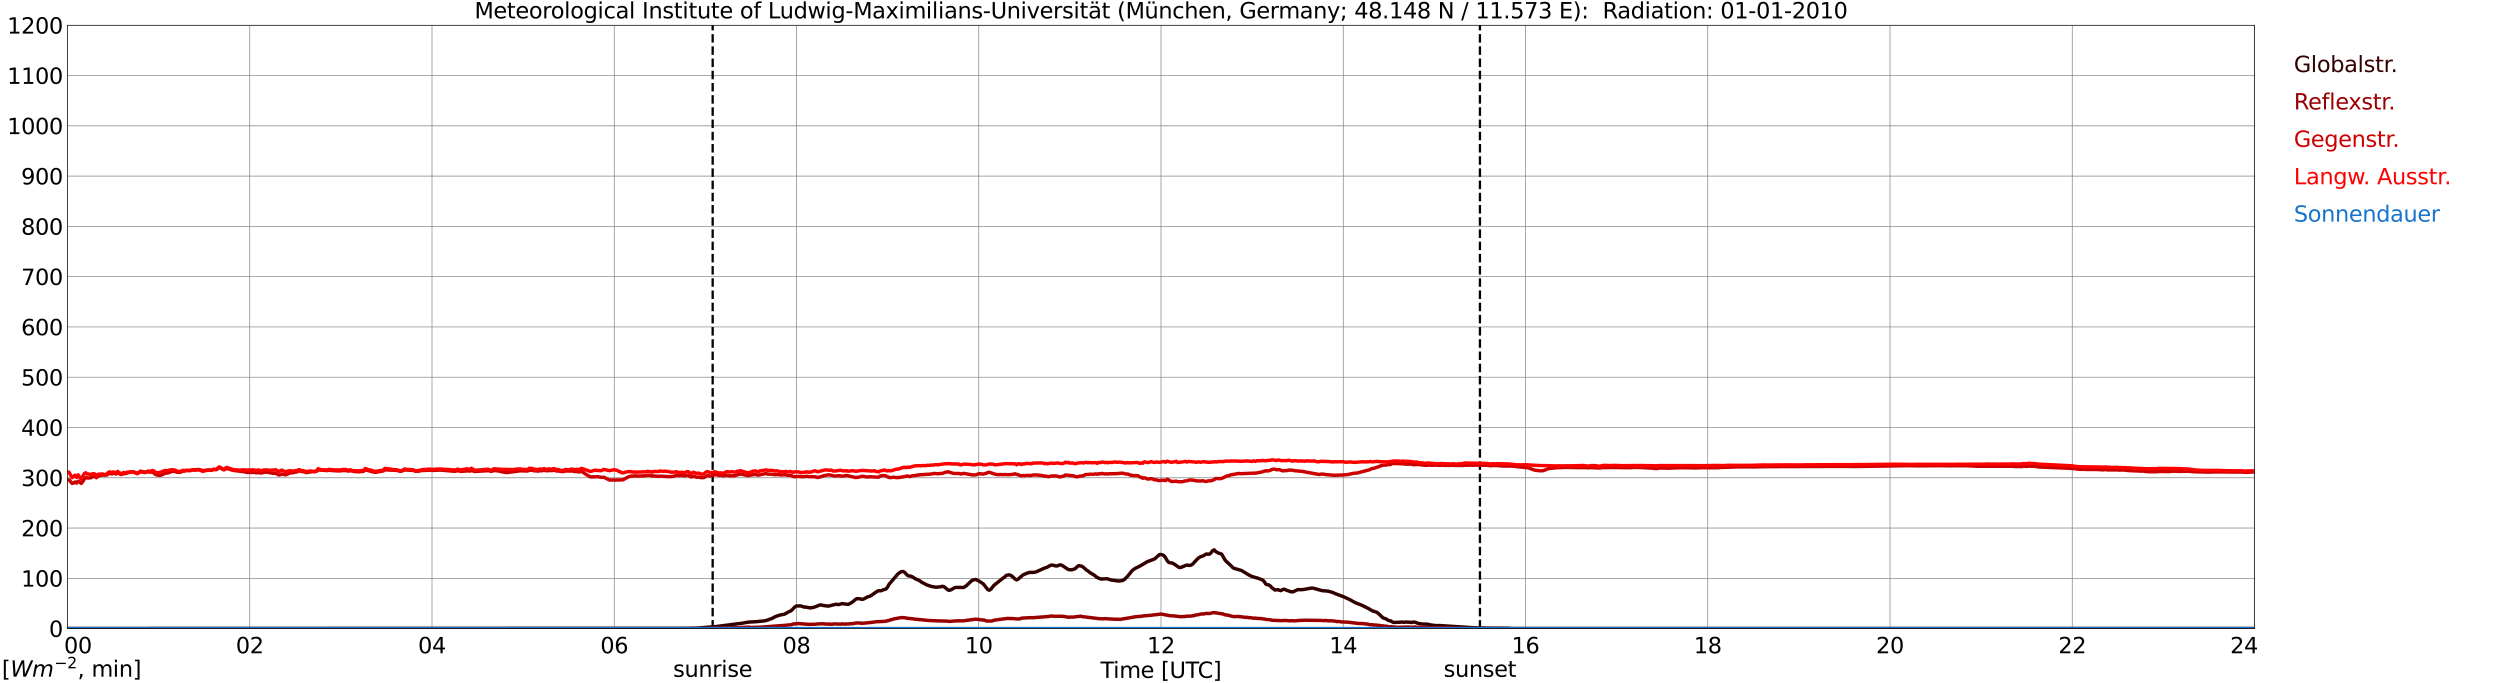 <?xml version="1.0" encoding="utf-8" standalone="no"?>
<!DOCTYPE svg PUBLIC "-//W3C//DTD SVG 1.1//EN"
  "http://www.w3.org/Graphics/SVG/1.1/DTD/svg11.dtd">
<svg xmlns:xlink="http://www.w3.org/1999/xlink" width="1085.4pt" height="296.64pt" viewBox="0 0 1085.4 296.64" xmlns="http://www.w3.org/2000/svg" version="1.1">
 <defs>
  <style type="text/css">*{stroke-linejoin: round; stroke-linecap: butt}</style>
 </defs>
 <g id="figure_1">
  <g id="patch_1">
   <path d="M 0 296.64 
L 1085.4 296.64 
L 1085.4 0 
L 0 0 
z
" style="fill: #ffffff"/>
  </g>
  <g id="axes_1">
   <g id="patch_2">
    <path d="M 29.306 272.909 
L 978.814 272.909 
L 978.814 10.976 
L 29.306 10.976 
z
" style="fill: #ffffff"/>
   </g>
   <g id="patch_3">
    <path d="M 978.814 272.909 
L 978.814 272.909 
L 978.814 10.976 
L 978.814 10.976 
z
" clip-path="url(#p6c44dfad2a)" style="fill: #d3d3d3; opacity: 0.25; stroke: #d3d3d3; stroke-linejoin: miter"/>
   </g>
   <g id="matplotlib.axis_1">
    <g id="xtick_1">
     <g id="line2d_1">
      <path d="M 29.306 272.909 
L 29.306 10.976 
" clip-path="url(#p6c44dfad2a)" style="fill: none; stroke: #808080; stroke-width: 0.3; stroke-linecap: square"/>
     </g>
     <g id="line2d_2"/>
     <g id="text_1">
      <!--    00 -->
      <g transform="translate(18.733 283.627) scale(0.095 -0.095)">
       <defs>
        <path id="DejaVuSans-20" transform="scale(0.016)"/>
        <path id="DejaVuSans-30" d="M 2034 4250 
Q 1547 4250 1301 3770 
Q 1056 3291 1056 2328 
Q 1056 1369 1301 889 
Q 1547 409 2034 409 
Q 2525 409 2770 889 
Q 3016 1369 3016 2328 
Q 3016 3291 2770 3770 
Q 2525 4250 2034 4250 
z
M 2034 4750 
Q 2819 4750 3233 4129 
Q 3647 3509 3647 2328 
Q 3647 1150 3233 529 
Q 2819 -91 2034 -91 
Q 1250 -91 836 529 
Q 422 1150 422 2328 
Q 422 3509 836 4129 
Q 1250 4750 2034 4750 
z
" transform="scale(0.016)"/>
       </defs>
       <use xlink:href="#DejaVuSans-20"/>
       <use xlink:href="#DejaVuSans-20" transform="translate(31.787 0)"/>
       <use xlink:href="#DejaVuSans-20" transform="translate(63.574 0)"/>
       <use xlink:href="#DejaVuSans-30" transform="translate(95.361 0)"/>
       <use xlink:href="#DejaVuSans-30" transform="translate(158.984 0)"/>
      </g>
     </g>
    </g>
    <g id="xtick_2">
     <g id="line2d_3">
      <path d="M 108.431 272.909 
L 108.431 10.976 
" clip-path="url(#p6c44dfad2a)" style="fill: none; stroke: #808080; stroke-width: 0.3; stroke-linecap: square"/>
     </g>
     <g id="line2d_4"/>
     <g id="text_2">
      <!-- 02 -->
      <g transform="translate(102.387 283.627) scale(0.095 -0.095)">
       <defs>
        <path id="DejaVuSans-32" d="M 1228 531 
L 3431 531 
L 3431 0 
L 469 0 
L 469 531 
Q 828 903 1448 1529 
Q 2069 2156 2228 2338 
Q 2531 2678 2651 2914 
Q 2772 3150 2772 3378 
Q 2772 3750 2511 3984 
Q 2250 4219 1831 4219 
Q 1534 4219 1204 4116 
Q 875 4013 500 3803 
L 500 4441 
Q 881 4594 1212 4672 
Q 1544 4750 1819 4750 
Q 2544 4750 2975 4387 
Q 3406 4025 3406 3419 
Q 3406 3131 3298 2873 
Q 3191 2616 2906 2266 
Q 2828 2175 2409 1742 
Q 1991 1309 1228 531 
z
" transform="scale(0.016)"/>
       </defs>
       <use xlink:href="#DejaVuSans-30"/>
       <use xlink:href="#DejaVuSans-32" transform="translate(63.623 0)"/>
      </g>
     </g>
    </g>
    <g id="xtick_3">
     <g id="line2d_5">
      <path d="M 187.557 272.909 
L 187.557 10.976 
" clip-path="url(#p6c44dfad2a)" style="fill: none; stroke: #808080; stroke-width: 0.3; stroke-linecap: square"/>
     </g>
     <g id="line2d_6"/>
     <g id="text_3">
      <!-- 04 -->
      <g transform="translate(181.513 283.627) scale(0.095 -0.095)">
       <defs>
        <path id="DejaVuSans-34" d="M 2419 4116 
L 825 1625 
L 2419 1625 
L 2419 4116 
z
M 2253 4666 
L 3047 4666 
L 3047 1625 
L 3713 1625 
L 3713 1100 
L 3047 1100 
L 3047 0 
L 2419 0 
L 2419 1100 
L 313 1100 
L 313 1709 
L 2253 4666 
z
" transform="scale(0.016)"/>
       </defs>
       <use xlink:href="#DejaVuSans-30"/>
       <use xlink:href="#DejaVuSans-34" transform="translate(63.623 0)"/>
      </g>
     </g>
    </g>
    <g id="xtick_4">
     <g id="line2d_7">
      <path d="M 266.683 272.909 
L 266.683 10.976 
" clip-path="url(#p6c44dfad2a)" style="fill: none; stroke: #808080; stroke-width: 0.3; stroke-linecap: square"/>
     </g>
     <g id="line2d_8"/>
     <g id="text_4">
      <!-- 06 -->
      <g transform="translate(260.638 283.627) scale(0.095 -0.095)">
       <defs>
        <path id="DejaVuSans-36" d="M 2113 2584 
Q 1688 2584 1439 2293 
Q 1191 2003 1191 1497 
Q 1191 994 1439 701 
Q 1688 409 2113 409 
Q 2538 409 2786 701 
Q 3034 994 3034 1497 
Q 3034 2003 2786 2293 
Q 2538 2584 2113 2584 
z
M 3366 4563 
L 3366 3988 
Q 3128 4100 2886 4159 
Q 2644 4219 2406 4219 
Q 1781 4219 1451 3797 
Q 1122 3375 1075 2522 
Q 1259 2794 1537 2939 
Q 1816 3084 2150 3084 
Q 2853 3084 3261 2657 
Q 3669 2231 3669 1497 
Q 3669 778 3244 343 
Q 2819 -91 2113 -91 
Q 1303 -91 875 529 
Q 447 1150 447 2328 
Q 447 3434 972 4092 
Q 1497 4750 2381 4750 
Q 2619 4750 2861 4703 
Q 3103 4656 3366 4563 
z
" transform="scale(0.016)"/>
       </defs>
       <use xlink:href="#DejaVuSans-30"/>
       <use xlink:href="#DejaVuSans-36" transform="translate(63.623 0)"/>
      </g>
     </g>
    </g>
    <g id="xtick_5">
     <g id="line2d_9">
      <path d="M 345.808 272.909 
L 345.808 10.976 
" clip-path="url(#p6c44dfad2a)" style="fill: none; stroke: #808080; stroke-width: 0.3; stroke-linecap: square"/>
     </g>
     <g id="line2d_10"/>
     <g id="text_5">
      <!-- 08 -->
      <g transform="translate(339.764 283.627) scale(0.095 -0.095)">
       <defs>
        <path id="DejaVuSans-38" d="M 2034 2216 
Q 1584 2216 1326 1975 
Q 1069 1734 1069 1313 
Q 1069 891 1326 650 
Q 1584 409 2034 409 
Q 2484 409 2743 651 
Q 3003 894 3003 1313 
Q 3003 1734 2745 1975 
Q 2488 2216 2034 2216 
z
M 1403 2484 
Q 997 2584 770 2862 
Q 544 3141 544 3541 
Q 544 4100 942 4425 
Q 1341 4750 2034 4750 
Q 2731 4750 3128 4425 
Q 3525 4100 3525 3541 
Q 3525 3141 3298 2862 
Q 3072 2584 2669 2484 
Q 3125 2378 3379 2068 
Q 3634 1759 3634 1313 
Q 3634 634 3220 271 
Q 2806 -91 2034 -91 
Q 1263 -91 848 271 
Q 434 634 434 1313 
Q 434 1759 690 2068 
Q 947 2378 1403 2484 
z
M 1172 3481 
Q 1172 3119 1398 2916 
Q 1625 2713 2034 2713 
Q 2441 2713 2670 2916 
Q 2900 3119 2900 3481 
Q 2900 3844 2670 4047 
Q 2441 4250 2034 4250 
Q 1625 4250 1398 4047 
Q 1172 3844 1172 3481 
z
" transform="scale(0.016)"/>
       </defs>
       <use xlink:href="#DejaVuSans-30"/>
       <use xlink:href="#DejaVuSans-38" transform="translate(63.623 0)"/>
      </g>
     </g>
    </g>
    <g id="xtick_6">
     <g id="line2d_11">
      <path d="M 424.934 272.909 
L 424.934 10.976 
" clip-path="url(#p6c44dfad2a)" style="fill: none; stroke: #808080; stroke-width: 0.3; stroke-linecap: square"/>
     </g>
     <g id="line2d_12"/>
     <g id="text_6">
      <!-- 10 -->
      <g transform="translate(418.89 283.627) scale(0.095 -0.095)">
       <defs>
        <path id="DejaVuSans-31" d="M 794 531 
L 1825 531 
L 1825 4091 
L 703 3866 
L 703 4441 
L 1819 4666 
L 2450 4666 
L 2450 531 
L 3481 531 
L 3481 0 
L 794 0 
L 794 531 
z
" transform="scale(0.016)"/>
       </defs>
       <use xlink:href="#DejaVuSans-31"/>
       <use xlink:href="#DejaVuSans-30" transform="translate(63.623 0)"/>
      </g>
     </g>
    </g>
    <g id="xtick_7">
     <g id="line2d_13">
      <path d="M 504.06 272.909 
L 504.06 10.976 
" clip-path="url(#p6c44dfad2a)" style="fill: none; stroke: #808080; stroke-width: 0.3; stroke-linecap: square"/>
     </g>
     <g id="line2d_14"/>
     <g id="text_7">
      <!-- 12 -->
      <g transform="translate(498.015 283.627) scale(0.095 -0.095)">
       <use xlink:href="#DejaVuSans-31"/>
       <use xlink:href="#DejaVuSans-32" transform="translate(63.623 0)"/>
      </g>
     </g>
    </g>
    <g id="xtick_8">
     <g id="line2d_15">
      <path d="M 583.185 272.909 
L 583.185 10.976 
" clip-path="url(#p6c44dfad2a)" style="fill: none; stroke: #808080; stroke-width: 0.3; stroke-linecap: square"/>
     </g>
     <g id="line2d_16"/>
     <g id="text_8">
      <!-- 14 -->
      <g transform="translate(577.141 283.627) scale(0.095 -0.095)">
       <use xlink:href="#DejaVuSans-31"/>
       <use xlink:href="#DejaVuSans-34" transform="translate(63.623 0)"/>
      </g>
     </g>
    </g>
    <g id="xtick_9">
     <g id="line2d_17">
      <path d="M 662.311 272.909 
L 662.311 10.976 
" clip-path="url(#p6c44dfad2a)" style="fill: none; stroke: #808080; stroke-width: 0.3; stroke-linecap: square"/>
     </g>
     <g id="line2d_18"/>
     <g id="text_9">
      <!-- 16 -->
      <g transform="translate(656.267 283.627) scale(0.095 -0.095)">
       <use xlink:href="#DejaVuSans-31"/>
       <use xlink:href="#DejaVuSans-36" transform="translate(63.623 0)"/>
      </g>
     </g>
    </g>
    <g id="xtick_10">
     <g id="line2d_19">
      <path d="M 741.437 272.909 
L 741.437 10.976 
" clip-path="url(#p6c44dfad2a)" style="fill: none; stroke: #808080; stroke-width: 0.3; stroke-linecap: square"/>
     </g>
     <g id="line2d_20"/>
     <g id="text_10">
      <!-- 18 -->
      <g transform="translate(735.392 283.627) scale(0.095 -0.095)">
       <use xlink:href="#DejaVuSans-31"/>
       <use xlink:href="#DejaVuSans-38" transform="translate(63.623 0)"/>
      </g>
     </g>
    </g>
    <g id="xtick_11">
     <g id="line2d_21">
      <path d="M 820.562 272.909 
L 820.562 10.976 
" clip-path="url(#p6c44dfad2a)" style="fill: none; stroke: #808080; stroke-width: 0.3; stroke-linecap: square"/>
     </g>
     <g id="line2d_22"/>
     <g id="text_11">
      <!-- 20 -->
      <g transform="translate(814.518 283.627) scale(0.095 -0.095)">
       <use xlink:href="#DejaVuSans-32"/>
       <use xlink:href="#DejaVuSans-30" transform="translate(63.623 0)"/>
      </g>
     </g>
    </g>
    <g id="xtick_12">
     <g id="line2d_23">
      <path d="M 899.688 272.909 
L 899.688 10.976 
" clip-path="url(#p6c44dfad2a)" style="fill: none; stroke: #808080; stroke-width: 0.3; stroke-linecap: square"/>
     </g>
     <g id="line2d_24"/>
     <g id="text_12">
      <!-- 22 -->
      <g transform="translate(893.644 283.627) scale(0.095 -0.095)">
       <use xlink:href="#DejaVuSans-32"/>
       <use xlink:href="#DejaVuSans-32" transform="translate(63.623 0)"/>
      </g>
     </g>
    </g>
    <g id="xtick_13">
     <g id="line2d_25">
      <path d="M 978.814 272.909 
L 978.814 10.976 
" clip-path="url(#p6c44dfad2a)" style="fill: none; stroke: #808080; stroke-width: 0.3; stroke-linecap: square"/>
     </g>
     <g id="line2d_26"/>
     <g id="text_13">
      <!-- 24    -->
      <g transform="translate(968.241 283.627) scale(0.095 -0.095)">
       <use xlink:href="#DejaVuSans-32"/>
       <use xlink:href="#DejaVuSans-34" transform="translate(63.623 0)"/>
       <use xlink:href="#DejaVuSans-20" transform="translate(127.246 0)"/>
       <use xlink:href="#DejaVuSans-20" transform="translate(159.033 0)"/>
       <use xlink:href="#DejaVuSans-20" transform="translate(190.82 0)"/>
      </g>
     </g>
    </g>
    <g id="text_14">
     <!-- Time [UTC] -->
     <g transform="translate(477.806 294.322) scale(0.095 -0.095)">
      <defs>
       <path id="DejaVuSans-54" d="M -19 4666 
L 3928 4666 
L 3928 4134 
L 2272 4134 
L 2272 0 
L 1638 0 
L 1638 4134 
L -19 4134 
L -19 4666 
z
" transform="scale(0.016)"/>
       <path id="DejaVuSans-69" d="M 603 3500 
L 1178 3500 
L 1178 0 
L 603 0 
L 603 3500 
z
M 603 4863 
L 1178 4863 
L 1178 4134 
L 603 4134 
L 603 4863 
z
" transform="scale(0.016)"/>
       <path id="DejaVuSans-6d" d="M 3328 2828 
Q 3544 3216 3844 3400 
Q 4144 3584 4550 3584 
Q 5097 3584 5394 3201 
Q 5691 2819 5691 2113 
L 5691 0 
L 5113 0 
L 5113 2094 
Q 5113 2597 4934 2840 
Q 4756 3084 4391 3084 
Q 3944 3084 3684 2787 
Q 3425 2491 3425 1978 
L 3425 0 
L 2847 0 
L 2847 2094 
Q 2847 2600 2669 2842 
Q 2491 3084 2119 3084 
Q 1678 3084 1418 2786 
Q 1159 2488 1159 1978 
L 1159 0 
L 581 0 
L 581 3500 
L 1159 3500 
L 1159 2956 
Q 1356 3278 1631 3431 
Q 1906 3584 2284 3584 
Q 2666 3584 2933 3390 
Q 3200 3197 3328 2828 
z
" transform="scale(0.016)"/>
       <path id="DejaVuSans-65" d="M 3597 1894 
L 3597 1613 
L 953 1613 
Q 991 1019 1311 708 
Q 1631 397 2203 397 
Q 2534 397 2845 478 
Q 3156 559 3463 722 
L 3463 178 
Q 3153 47 2828 -22 
Q 2503 -91 2169 -91 
Q 1331 -91 842 396 
Q 353 884 353 1716 
Q 353 2575 817 3079 
Q 1281 3584 2069 3584 
Q 2775 3584 3186 3129 
Q 3597 2675 3597 1894 
z
M 3022 2063 
Q 3016 2534 2758 2815 
Q 2500 3097 2075 3097 
Q 1594 3097 1305 2825 
Q 1016 2553 972 2059 
L 3022 2063 
z
" transform="scale(0.016)"/>
       <path id="DejaVuSans-5b" d="M 550 4863 
L 1875 4863 
L 1875 4416 
L 1125 4416 
L 1125 -397 
L 1875 -397 
L 1875 -844 
L 550 -844 
L 550 4863 
z
" transform="scale(0.016)"/>
       <path id="DejaVuSans-55" d="M 556 4666 
L 1191 4666 
L 1191 1831 
Q 1191 1081 1462 751 
Q 1734 422 2344 422 
Q 2950 422 3222 751 
Q 3494 1081 3494 1831 
L 3494 4666 
L 4128 4666 
L 4128 1753 
Q 4128 841 3676 375 
Q 3225 -91 2344 -91 
Q 1459 -91 1007 375 
Q 556 841 556 1753 
L 556 4666 
z
" transform="scale(0.016)"/>
       <path id="DejaVuSans-43" d="M 4122 4306 
L 4122 3641 
Q 3803 3938 3442 4084 
Q 3081 4231 2675 4231 
Q 1875 4231 1450 3742 
Q 1025 3253 1025 2328 
Q 1025 1406 1450 917 
Q 1875 428 2675 428 
Q 3081 428 3442 575 
Q 3803 722 4122 1019 
L 4122 359 
Q 3791 134 3420 21 
Q 3050 -91 2638 -91 
Q 1578 -91 968 557 
Q 359 1206 359 2328 
Q 359 3453 968 4101 
Q 1578 4750 2638 4750 
Q 3056 4750 3426 4639 
Q 3797 4528 4122 4306 
z
" transform="scale(0.016)"/>
       <path id="DejaVuSans-5d" d="M 1947 4863 
L 1947 -844 
L 622 -844 
L 622 -397 
L 1369 -397 
L 1369 4416 
L 622 4416 
L 622 4863 
L 1947 4863 
z
" transform="scale(0.016)"/>
      </defs>
      <use xlink:href="#DejaVuSans-54"/>
      <use xlink:href="#DejaVuSans-69" transform="translate(57.959 0)"/>
      <use xlink:href="#DejaVuSans-6d" transform="translate(85.742 0)"/>
      <use xlink:href="#DejaVuSans-65" transform="translate(183.154 0)"/>
      <use xlink:href="#DejaVuSans-20" transform="translate(244.678 0)"/>
      <use xlink:href="#DejaVuSans-5b" transform="translate(276.465 0)"/>
      <use xlink:href="#DejaVuSans-55" transform="translate(315.479 0)"/>
      <use xlink:href="#DejaVuSans-54" transform="translate(388.672 0)"/>
      <use xlink:href="#DejaVuSans-43" transform="translate(443.881 0)"/>
      <use xlink:href="#DejaVuSans-5d" transform="translate(513.705 0)"/>
     </g>
    </g>
   </g>
   <g id="matplotlib.axis_2">
    <g id="ytick_1">
     <g id="line2d_27">
      <path d="M 29.306 272.909 
L 978.814 272.909 
" clip-path="url(#p6c44dfad2a)" style="fill: none; stroke: #808080; stroke-width: 0.3; stroke-linecap: square"/>
     </g>
     <g id="line2d_28"/>
     <g id="text_15">
      <!-- 0 -->
      <g transform="translate(21.261 276.518) scale(0.095 -0.095)">
       <use xlink:href="#DejaVuSans-30"/>
      </g>
     </g>
    </g>
    <g id="ytick_2">
     <g id="line2d_29">
      <path d="M 29.306 251.081 
L 978.814 251.081 
" clip-path="url(#p6c44dfad2a)" style="fill: none; stroke: #808080; stroke-width: 0.3; stroke-linecap: square"/>
     </g>
     <g id="line2d_30"/>
     <g id="text_16">
      <!-- 100 -->
      <g transform="translate(9.173 254.69) scale(0.095 -0.095)">
       <use xlink:href="#DejaVuSans-31"/>
       <use xlink:href="#DejaVuSans-30" transform="translate(63.623 0)"/>
       <use xlink:href="#DejaVuSans-30" transform="translate(127.246 0)"/>
      </g>
     </g>
    </g>
    <g id="ytick_3">
     <g id="line2d_31">
      <path d="M 29.306 229.253 
L 978.814 229.253 
" clip-path="url(#p6c44dfad2a)" style="fill: none; stroke: #808080; stroke-width: 0.3; stroke-linecap: square"/>
     </g>
     <g id="line2d_32"/>
     <g id="text_17">
      <!-- 200 -->
      <g transform="translate(9.173 232.863) scale(0.095 -0.095)">
       <use xlink:href="#DejaVuSans-32"/>
       <use xlink:href="#DejaVuSans-30" transform="translate(63.623 0)"/>
       <use xlink:href="#DejaVuSans-30" transform="translate(127.246 0)"/>
      </g>
     </g>
    </g>
    <g id="ytick_4">
     <g id="line2d_33">
      <path d="M 29.306 207.426 
L 978.814 207.426 
" clip-path="url(#p6c44dfad2a)" style="fill: none; stroke: #808080; stroke-width: 0.3; stroke-linecap: square"/>
     </g>
     <g id="line2d_34"/>
     <g id="text_18">
      <!-- 300 -->
      <g transform="translate(9.173 211.035) scale(0.095 -0.095)">
       <defs>
        <path id="DejaVuSans-33" d="M 2597 2516 
Q 3050 2419 3304 2112 
Q 3559 1806 3559 1356 
Q 3559 666 3084 287 
Q 2609 -91 1734 -91 
Q 1441 -91 1130 -33 
Q 819 25 488 141 
L 488 750 
Q 750 597 1062 519 
Q 1375 441 1716 441 
Q 2309 441 2620 675 
Q 2931 909 2931 1356 
Q 2931 1769 2642 2001 
Q 2353 2234 1838 2234 
L 1294 2234 
L 1294 2753 
L 1863 2753 
Q 2328 2753 2575 2939 
Q 2822 3125 2822 3475 
Q 2822 3834 2567 4026 
Q 2313 4219 1838 4219 
Q 1578 4219 1281 4162 
Q 984 4106 628 3988 
L 628 4550 
Q 988 4650 1302 4700 
Q 1616 4750 1894 4750 
Q 2613 4750 3031 4423 
Q 3450 4097 3450 3541 
Q 3450 3153 3228 2886 
Q 3006 2619 2597 2516 
z
" transform="scale(0.016)"/>
       </defs>
       <use xlink:href="#DejaVuSans-33"/>
       <use xlink:href="#DejaVuSans-30" transform="translate(63.623 0)"/>
       <use xlink:href="#DejaVuSans-30" transform="translate(127.246 0)"/>
      </g>
     </g>
    </g>
    <g id="ytick_5">
     <g id="line2d_35">
      <path d="M 29.306 185.598 
L 978.814 185.598 
" clip-path="url(#p6c44dfad2a)" style="fill: none; stroke: #808080; stroke-width: 0.3; stroke-linecap: square"/>
     </g>
     <g id="line2d_36"/>
     <g id="text_19">
      <!-- 400 -->
      <g transform="translate(9.173 189.207) scale(0.095 -0.095)">
       <use xlink:href="#DejaVuSans-34"/>
       <use xlink:href="#DejaVuSans-30" transform="translate(63.623 0)"/>
       <use xlink:href="#DejaVuSans-30" transform="translate(127.246 0)"/>
      </g>
     </g>
    </g>
    <g id="ytick_6">
     <g id="line2d_37">
      <path d="M 29.306 163.77 
L 978.814 163.77 
" clip-path="url(#p6c44dfad2a)" style="fill: none; stroke: #808080; stroke-width: 0.3; stroke-linecap: square"/>
     </g>
     <g id="line2d_38"/>
     <g id="text_20">
      <!-- 500 -->
      <g transform="translate(9.173 167.379) scale(0.095 -0.095)">
       <defs>
        <path id="DejaVuSans-35" d="M 691 4666 
L 3169 4666 
L 3169 4134 
L 1269 4134 
L 1269 2991 
Q 1406 3038 1543 3061 
Q 1681 3084 1819 3084 
Q 2600 3084 3056 2656 
Q 3513 2228 3513 1497 
Q 3513 744 3044 326 
Q 2575 -91 1722 -91 
Q 1428 -91 1123 -41 
Q 819 9 494 109 
L 494 744 
Q 775 591 1075 516 
Q 1375 441 1709 441 
Q 2250 441 2565 725 
Q 2881 1009 2881 1497 
Q 2881 1984 2565 2268 
Q 2250 2553 1709 2553 
Q 1456 2553 1204 2497 
Q 953 2441 691 2322 
L 691 4666 
z
" transform="scale(0.016)"/>
       </defs>
       <use xlink:href="#DejaVuSans-35"/>
       <use xlink:href="#DejaVuSans-30" transform="translate(63.623 0)"/>
       <use xlink:href="#DejaVuSans-30" transform="translate(127.246 0)"/>
      </g>
     </g>
    </g>
    <g id="ytick_7">
     <g id="line2d_39">
      <path d="M 29.306 141.942 
L 978.814 141.942 
" clip-path="url(#p6c44dfad2a)" style="fill: none; stroke: #808080; stroke-width: 0.3; stroke-linecap: square"/>
     </g>
     <g id="line2d_40"/>
     <g id="text_21">
      <!-- 600 -->
      <g transform="translate(9.173 145.551) scale(0.095 -0.095)">
       <use xlink:href="#DejaVuSans-36"/>
       <use xlink:href="#DejaVuSans-30" transform="translate(63.623 0)"/>
       <use xlink:href="#DejaVuSans-30" transform="translate(127.246 0)"/>
      </g>
     </g>
    </g>
    <g id="ytick_8">
     <g id="line2d_41">
      <path d="M 29.306 120.114 
L 978.814 120.114 
" clip-path="url(#p6c44dfad2a)" style="fill: none; stroke: #808080; stroke-width: 0.3; stroke-linecap: square"/>
     </g>
     <g id="line2d_42"/>
     <g id="text_22">
      <!-- 700 -->
      <g transform="translate(9.173 123.724) scale(0.095 -0.095)">
       <defs>
        <path id="DejaVuSans-37" d="M 525 4666 
L 3525 4666 
L 3525 4397 
L 1831 0 
L 1172 0 
L 2766 4134 
L 525 4134 
L 525 4666 
z
" transform="scale(0.016)"/>
       </defs>
       <use xlink:href="#DejaVuSans-37"/>
       <use xlink:href="#DejaVuSans-30" transform="translate(63.623 0)"/>
       <use xlink:href="#DejaVuSans-30" transform="translate(127.246 0)"/>
      </g>
     </g>
    </g>
    <g id="ytick_9">
     <g id="line2d_43">
      <path d="M 29.306 98.287 
L 978.814 98.287 
" clip-path="url(#p6c44dfad2a)" style="fill: none; stroke: #808080; stroke-width: 0.3; stroke-linecap: square"/>
     </g>
     <g id="line2d_44"/>
     <g id="text_23">
      <!-- 800 -->
      <g transform="translate(9.173 101.896) scale(0.095 -0.095)">
       <use xlink:href="#DejaVuSans-38"/>
       <use xlink:href="#DejaVuSans-30" transform="translate(63.623 0)"/>
       <use xlink:href="#DejaVuSans-30" transform="translate(127.246 0)"/>
      </g>
     </g>
    </g>
    <g id="ytick_10">
     <g id="line2d_45">
      <path d="M 29.306 76.459 
L 978.814 76.459 
" clip-path="url(#p6c44dfad2a)" style="fill: none; stroke: #808080; stroke-width: 0.3; stroke-linecap: square"/>
     </g>
     <g id="line2d_46"/>
     <g id="text_24">
      <!-- 900 -->
      <g transform="translate(9.173 80.068) scale(0.095 -0.095)">
       <defs>
        <path id="DejaVuSans-39" d="M 703 97 
L 703 672 
Q 941 559 1184 500 
Q 1428 441 1663 441 
Q 2288 441 2617 861 
Q 2947 1281 2994 2138 
Q 2813 1869 2534 1725 
Q 2256 1581 1919 1581 
Q 1219 1581 811 2004 
Q 403 2428 403 3163 
Q 403 3881 828 4315 
Q 1253 4750 1959 4750 
Q 2769 4750 3195 4129 
Q 3622 3509 3622 2328 
Q 3622 1225 3098 567 
Q 2575 -91 1691 -91 
Q 1453 -91 1209 -44 
Q 966 3 703 97 
z
M 1959 2075 
Q 2384 2075 2632 2365 
Q 2881 2656 2881 3163 
Q 2881 3666 2632 3958 
Q 2384 4250 1959 4250 
Q 1534 4250 1286 3958 
Q 1038 3666 1038 3163 
Q 1038 2656 1286 2365 
Q 1534 2075 1959 2075 
z
" transform="scale(0.016)"/>
       </defs>
       <use xlink:href="#DejaVuSans-39"/>
       <use xlink:href="#DejaVuSans-30" transform="translate(63.623 0)"/>
       <use xlink:href="#DejaVuSans-30" transform="translate(127.246 0)"/>
      </g>
     </g>
    </g>
    <g id="ytick_11">
     <g id="line2d_47">
      <path d="M 29.306 54.631 
L 978.814 54.631 
" clip-path="url(#p6c44dfad2a)" style="fill: none; stroke: #808080; stroke-width: 0.3; stroke-linecap: square"/>
     </g>
     <g id="line2d_48"/>
     <g id="text_25">
      <!-- 1000 -->
      <g transform="translate(3.128 58.24) scale(0.095 -0.095)">
       <use xlink:href="#DejaVuSans-31"/>
       <use xlink:href="#DejaVuSans-30" transform="translate(63.623 0)"/>
       <use xlink:href="#DejaVuSans-30" transform="translate(127.246 0)"/>
       <use xlink:href="#DejaVuSans-30" transform="translate(190.869 0)"/>
      </g>
     </g>
    </g>
    <g id="ytick_12">
     <g id="line2d_49">
      <path d="M 29.306 32.803 
L 978.814 32.803 
" clip-path="url(#p6c44dfad2a)" style="fill: none; stroke: #808080; stroke-width: 0.3; stroke-linecap: square"/>
     </g>
     <g id="line2d_50"/>
     <g id="text_26">
      <!-- 1100 -->
      <g transform="translate(3.128 36.413) scale(0.095 -0.095)">
       <use xlink:href="#DejaVuSans-31"/>
       <use xlink:href="#DejaVuSans-31" transform="translate(63.623 0)"/>
       <use xlink:href="#DejaVuSans-30" transform="translate(127.246 0)"/>
       <use xlink:href="#DejaVuSans-30" transform="translate(190.869 0)"/>
      </g>
     </g>
    </g>
    <g id="ytick_13">
     <g id="line2d_51">
      <path d="M 29.306 10.976 
L 978.814 10.976 
" clip-path="url(#p6c44dfad2a)" style="fill: none; stroke: #808080; stroke-width: 0.3; stroke-linecap: square"/>
     </g>
     <g id="line2d_52"/>
     <g id="text_27">
      <!-- 1200 -->
      <g transform="translate(3.128 14.585) scale(0.095 -0.095)">
       <use xlink:href="#DejaVuSans-31"/>
       <use xlink:href="#DejaVuSans-32" transform="translate(63.623 0)"/>
       <use xlink:href="#DejaVuSans-30" transform="translate(127.246 0)"/>
       <use xlink:href="#DejaVuSans-30" transform="translate(190.869 0)"/>
      </g>
     </g>
    </g>
   </g>
   <g id="line2d_53">
    <path d="M 309.411 272.909 
L 309.411 10.976 
" clip-path="url(#p6c44dfad2a)" style="fill: none; stroke-dasharray: 3.7,1.6; stroke-dashoffset: 0; stroke: #000000"/>
   </g>
   <g id="line2d_54">
    <path d="M 642.53 272.909 
L 642.53 10.976 
" clip-path="url(#p6c44dfad2a)" style="fill: none; stroke-dasharray: 3.7,1.6; stroke-dashoffset: 0; stroke: #000000"/>
   </g>
   <g id="line2d_55">
    <path d="M 29.306 272.909 
L 298.333 272.808 
L 300.971 272.717 
L 301.63 272.763 
L 302.949 272.671 
L 310.861 272.031 
L 320.093 270.84 
L 322.071 270.613 
L 324.049 270.246 
L 325.368 270.062 
L 327.346 269.971 
L 328.665 269.879 
L 331.961 269.558 
L 333.28 269.194 
L 335.258 268.46 
L 336.577 267.729 
L 338.555 267.041 
L 340.533 266.677 
L 342.512 265.579 
L 343.171 265.35 
L 343.83 264.846 
L 345.149 263.427 
L 345.808 263.106 
L 347.127 263.06 
L 347.787 263.106 
L 349.105 263.564 
L 349.765 263.564 
L 351.743 263.931 
L 353.062 263.748 
L 354.38 263.289 
L 355.699 262.741 
L 356.359 262.604 
L 357.677 262.925 
L 359.655 263.152 
L 362.952 262.329 
L 363.612 262.466 
L 364.271 262.466 
L 365.59 262.054 
L 368.227 262.421 
L 369.546 261.735 
L 370.206 261.277 
L 371.524 260.179 
L 372.184 259.904 
L 373.502 259.995 
L 374.162 260.225 
L 374.821 260.133 
L 376.799 259.081 
L 377.459 258.943 
L 378.118 258.623 
L 380.756 256.745 
L 381.415 256.472 
L 382.074 256.518 
L 382.734 256.427 
L 383.393 256.106 
L 384.712 255.693 
L 385.371 254.825 
L 386.031 253.635 
L 389.987 249.012 
L 391.306 248.189 
L 391.965 248.097 
L 392.624 248.372 
L 393.943 249.745 
L 394.603 250.066 
L 395.262 250.112 
L 395.921 250.339 
L 396.581 250.706 
L 397.24 251.21 
L 399.218 252.079 
L 399.878 252.629 
L 402.515 254.002 
L 404.493 254.641 
L 406.471 254.962 
L 408.45 254.733 
L 409.109 254.549 
L 409.768 254.687 
L 411.746 256.243 
L 412.406 256.243 
L 413.065 255.968 
L 414.384 255.191 
L 415.043 255.008 
L 418.34 255.054 
L 419 254.687 
L 419.659 254.183 
L 420.978 252.947 
L 421.637 252.308 
L 422.297 251.849 
L 423.615 251.574 
L 424.934 252.216 
L 426.912 253.497 
L 428.231 255.191 
L 428.89 256.014 
L 429.55 256.243 
L 430.209 255.785 
L 431.528 254.137 
L 435.484 250.981 
L 436.144 250.568 
L 436.803 249.837 
L 438.122 249.562 
L 438.781 249.791 
L 439.44 250.204 
L 440.759 251.439 
L 441.419 251.758 
L 442.078 251.393 
L 444.056 249.654 
L 446.034 248.785 
L 447.353 248.464 
L 448.012 248.556 
L 449.331 248.418 
L 449.991 248.235 
L 453.287 246.724 
L 454.606 246.268 
L 455.925 245.535 
L 456.584 245.305 
L 457.244 245.397 
L 458.563 245.764 
L 459.222 245.626 
L 459.881 245.305 
L 460.541 245.26 
L 461.2 245.535 
L 463.838 247.274 
L 465.156 247.412 
L 466.475 247.045 
L 467.134 246.587 
L 467.794 245.901 
L 468.453 245.58 
L 469.772 245.855 
L 470.431 246.358 
L 471.75 247.549 
L 472.409 247.914 
L 473.069 248.51 
L 475.047 249.699 
L 476.366 250.751 
L 477.685 251.302 
L 478.344 251.393 
L 480.322 251.256 
L 480.981 251.347 
L 482.3 251.804 
L 485.597 252.262 
L 486.916 252.124 
L 487.575 251.941 
L 488.235 251.529 
L 489.553 250.204 
L 491.532 247.73 
L 492.85 246.77 
L 494.169 246.131 
L 495.488 245.443 
L 498.125 243.841 
L 500.763 242.88 
L 501.422 242.559 
L 503.4 240.776 
L 504.06 240.73 
L 504.719 240.914 
L 505.379 241.278 
L 506.038 242.149 
L 506.697 243.339 
L 507.357 244.116 
L 508.016 244.345 
L 508.675 244.391 
L 509.335 244.62 
L 511.972 246.403 
L 512.632 246.358 
L 513.95 245.855 
L 514.61 245.535 
L 515.269 245.351 
L 516.588 245.489 
L 517.247 245.305 
L 517.907 244.803 
L 519.885 242.651 
L 520.544 242.103 
L 521.204 241.737 
L 522.522 241.278 
L 523.182 240.822 
L 523.841 240.501 
L 524.501 240.639 
L 525.16 240.547 
L 525.819 239.951 
L 526.479 239.082 
L 527.138 238.716 
L 527.797 239.449 
L 529.116 240.18 
L 529.776 240.318 
L 530.435 240.639 
L 531.754 242.972 
L 532.413 243.751 
L 534.391 245.535 
L 535.051 246.268 
L 535.71 246.724 
L 539.007 247.685 
L 542.304 249.699 
L 543.623 250.293 
L 544.941 250.706 
L 546.26 251.072 
L 548.238 251.849 
L 548.898 252.537 
L 549.557 253.589 
L 550.216 253.864 
L 550.876 253.956 
L 551.535 254.412 
L 552.195 255.145 
L 553.513 256.152 
L 554.832 256.014 
L 555.491 256.289 
L 556.151 256.427 
L 556.81 256.014 
L 557.47 255.785 
L 558.788 256.335 
L 560.107 256.791 
L 560.766 256.975 
L 561.426 256.929 
L 563.404 256.014 
L 564.063 255.968 
L 564.723 256.06 
L 566.042 255.922 
L 569.338 255.329 
L 569.998 255.329 
L 571.317 255.693 
L 573.954 256.427 
L 576.592 256.654 
L 578.57 257.204 
L 579.889 257.8 
L 583.185 259.035 
L 585.823 260.225 
L 587.142 260.956 
L 588.46 261.689 
L 591.098 262.696 
L 594.395 264.341 
L 595.714 265.166 
L 597.692 265.806 
L 598.351 266.264 
L 600.329 268.142 
L 600.989 268.46 
L 601.648 268.644 
L 602.967 269.467 
L 603.626 269.512 
L 604.945 270.246 
L 607.582 270.154 
L 608.901 270.062 
L 609.561 270.2 
L 610.22 270.062 
L 612.198 270.154 
L 612.858 270.292 
L 613.517 270.062 
L 614.176 270.108 
L 614.836 270.292 
L 615.495 270.613 
L 617.473 270.931 
L 618.792 270.977 
L 619.451 270.931 
L 620.77 271.252 
L 622.089 271.435 
L 623.408 271.619 
L 624.726 271.573 
L 640.552 272.579 
L 644.508 272.671 
L 646.486 272.717 
L 655.058 272.763 
L 655.717 272.909 
L 978.154 272.909 
L 978.154 272.909 
" clip-path="url(#p6c44dfad2a)" style="fill: none; stroke: #330000; stroke-width: 1.5; stroke-linecap: square"/>
   </g>
   <g id="line2d_56">
    <path d="M 29.306 272.909 
L 307.564 272.909 
L 308.883 272.728 
L 311.521 272.634 
L 312.839 272.68 
L 313.499 272.588 
L 314.818 272.588 
L 318.114 272.54 
L 319.433 272.4 
L 320.093 272.54 
L 321.411 272.448 
L 324.049 272.354 
L 324.708 272.261 
L 326.027 272.4 
L 329.983 272.309 
L 341.193 271.47 
L 342.512 271.285 
L 343.171 271.331 
L 344.49 270.912 
L 346.468 270.726 
L 351.743 271.097 
L 353.062 271.005 
L 353.721 271.051 
L 355.699 270.818 
L 357.677 270.818 
L 358.337 270.957 
L 358.996 270.912 
L 359.655 271.005 
L 360.315 270.912 
L 360.974 271.051 
L 362.293 270.866 
L 364.93 271.005 
L 365.59 270.818 
L 366.249 270.957 
L 368.887 270.866 
L 370.865 270.678 
L 371.524 270.492 
L 373.502 270.492 
L 374.162 270.632 
L 378.118 270.261 
L 378.777 270.121 
L 379.437 270.121 
L 380.096 269.934 
L 382.734 269.842 
L 384.712 269.702 
L 385.371 269.469 
L 386.031 269.375 
L 386.69 269.05 
L 387.349 269.004 
L 388.009 268.724 
L 391.306 268.12 
L 392.624 268.211 
L 393.284 268.259 
L 393.943 268.445 
L 396.581 268.679 
L 397.24 268.864 
L 397.899 268.818 
L 398.559 268.958 
L 399.878 269.05 
L 402.515 269.329 
L 403.834 269.423 
L 407.131 269.563 
L 411.087 269.654 
L 412.406 269.794 
L 413.725 269.654 
L 415.043 269.563 
L 417.022 269.515 
L 417.681 269.608 
L 423.615 268.818 
L 427.572 269.283 
L 428.231 269.608 
L 430.209 269.654 
L 430.869 269.563 
L 431.528 269.283 
L 432.847 269.095 
L 437.462 268.491 
L 440.1 268.585 
L 441.419 268.724 
L 442.737 268.724 
L 443.397 268.399 
L 444.716 268.305 
L 447.353 268.166 
L 448.672 268.166 
L 455.266 267.655 
L 456.584 267.421 
L 457.244 267.561 
L 461.2 267.561 
L 462.519 267.747 
L 463.838 267.98 
L 465.156 267.886 
L 465.816 267.932 
L 469.113 267.515 
L 469.772 267.701 
L 471.75 267.932 
L 477.025 268.585 
L 479.003 268.679 
L 479.663 268.585 
L 484.278 268.864 
L 485.597 268.864 
L 486.256 268.91 
L 490.213 268.259 
L 492.85 267.792 
L 494.828 267.607 
L 495.488 267.607 
L 496.147 267.421 
L 500.103 267.096 
L 500.763 266.956 
L 502.082 266.863 
L 504.06 266.583 
L 508.016 267.327 
L 509.335 267.375 
L 512.632 267.747 
L 514.61 267.655 
L 515.269 267.467 
L 515.929 267.561 
L 517.907 267.375 
L 518.566 267.236 
L 519.226 266.956 
L 519.885 266.956 
L 521.204 266.629 
L 521.863 266.537 
L 522.522 266.583 
L 523.182 266.398 
L 524.501 266.304 
L 525.16 266.398 
L 526.479 266.024 
L 527.138 265.978 
L 531.094 266.583 
L 531.754 266.956 
L 532.413 266.956 
L 533.073 267.142 
L 533.732 267.188 
L 534.391 267.467 
L 535.71 267.701 
L 537.688 267.655 
L 539.666 267.886 
L 540.326 268.026 
L 540.985 267.98 
L 542.304 268.166 
L 543.623 268.259 
L 544.282 268.445 
L 544.941 268.351 
L 546.26 268.539 
L 547.579 268.539 
L 548.238 268.724 
L 548.898 268.724 
L 549.557 268.91 
L 551.535 269.095 
L 552.195 269.283 
L 556.151 269.469 
L 558.129 269.375 
L 560.107 269.563 
L 560.766 269.469 
L 562.085 269.563 
L 564.063 269.375 
L 566.701 269.283 
L 573.954 269.375 
L 574.613 269.469 
L 575.932 269.375 
L 576.592 269.563 
L 577.91 269.515 
L 579.889 269.702 
L 580.548 269.888 
L 581.207 269.794 
L 582.526 270.028 
L 585.164 270.121 
L 589.779 270.678 
L 591.757 270.726 
L 593.076 270.912 
L 593.736 270.957 
L 595.054 271.285 
L 595.714 271.191 
L 596.373 271.376 
L 597.032 271.331 
L 601.648 271.889 
L 602.307 271.935 
L 602.967 272.169 
L 604.286 272.075 
L 604.945 272.261 
L 605.604 272.215 
L 606.264 272.354 
L 610.22 272.261 
L 611.539 272.215 
L 612.858 272.354 
L 614.176 272.215 
L 615.495 272.4 
L 616.154 272.309 
L 620.77 272.54 
L 630.001 272.54 
L 630.661 272.68 
L 635.276 272.728 
L 635.936 272.909 
L 978.154 272.909 
L 978.154 272.909 
" clip-path="url(#p6c44dfad2a)" style="fill: none; stroke: #990000; stroke-width: 1.5; stroke-linecap: square"/>
   </g>
   <g id="line2d_57">
    <path d="M 29.306 208.312 
L 29.965 208.329 
L 31.284 209.87 
L 31.943 209.691 
L 32.603 209.246 
L 33.262 209.746 
L 33.921 208.914 
L 34.581 209.303 
L 35.24 209.89 
L 35.9 209.172 
L 36.559 207.995 
L 37.218 207.349 
L 37.878 207.528 
L 39.197 207.504 
L 40.515 206.891 
L 41.175 206.838 
L 41.834 207.415 
L 42.493 206.801 
L 43.153 206.489 
L 43.812 206.408 
L 44.472 206.166 
L 45.131 206.334 
L 46.45 206.223 
L 47.109 205.651 
L 47.768 205.42 
L 48.428 205.771 
L 49.087 205.45 
L 50.406 205.788 
L 51.065 205.391 
L 51.725 205.572 
L 52.384 206.022 
L 53.043 205.891 
L 53.703 205.62 
L 54.362 205.664 
L 55.681 205.193 
L 57 204.9 
L 57.659 204.787 
L 59.637 205.393 
L 60.297 205.138 
L 60.956 204.605 
L 62.934 204.974 
L 63.594 204.939 
L 64.253 204.691 
L 64.912 205.009 
L 65.572 204.926 
L 66.231 204.996 
L 66.89 205.4 
L 67.55 206.024 
L 68.869 206.391 
L 69.528 206.367 
L 70.187 206.19 
L 71.506 205.559 
L 72.166 205.391 
L 72.825 205.341 
L 74.803 204.618 
L 76.122 204.73 
L 76.781 205.02 
L 78.1 205.116 
L 79.419 204.546 
L 80.078 204.507 
L 81.397 204.26 
L 82.716 204.256 
L 83.375 203.968 
L 85.353 203.903 
L 86.013 203.822 
L 86.672 203.863 
L 87.991 204.346 
L 90.628 204.051 
L 91.947 204.125 
L 92.606 203.822 
L 93.925 203.839 
L 95.244 203.025 
L 97.222 203.977 
L 98.541 203.392 
L 101.178 204.226 
L 103.816 204.54 
L 104.475 204.677 
L 105.135 204.64 
L 106.453 204.924 
L 107.113 205.121 
L 110.41 205.101 
L 111.069 205.278 
L 111.728 205.217 
L 113.707 205.374 
L 114.366 205.075 
L 115.685 204.946 
L 118.322 205.461 
L 119.641 205.476 
L 120.96 206.212 
L 121.619 206.146 
L 122.278 205.795 
L 123.597 206.094 
L 124.257 206.107 
L 125.575 205.476 
L 126.235 205.302 
L 126.894 205.293 
L 128.213 204.959 
L 128.872 204.915 
L 129.532 204.566 
L 130.191 204.468 
L 130.85 204.704 
L 132.169 204.852 
L 132.829 205.193 
L 135.466 204.8 
L 137.444 204.623 
L 138.104 204.003 
L 142.06 204.317 
L 142.719 204.167 
L 144.697 204.328 
L 146.016 204.422 
L 147.994 204.45 
L 148.654 204.289 
L 150.632 204.35 
L 151.291 204.557 
L 151.951 204.381 
L 152.61 204.442 
L 153.929 204.739 
L 155.907 204.839 
L 156.566 204.701 
L 157.226 204.736 
L 157.885 204.597 
L 158.544 204.084 
L 159.204 204.121 
L 160.523 204.496 
L 161.841 204.845 
L 162.501 205.027 
L 163.16 205.051 
L 166.457 204.444 
L 167.116 203.983 
L 172.391 204.245 
L 173.71 204.614 
L 174.37 204.546 
L 175.688 204.023 
L 179.645 204.278 
L 180.304 204.577 
L 181.623 204.594 
L 182.941 204.306 
L 186.898 204.14 
L 188.217 204.239 
L 190.195 204.116 
L 191.513 204.114 
L 197.448 204.632 
L 198.767 204.343 
L 200.085 204.66 
L 203.382 204.424 
L 204.042 204.553 
L 204.701 204.204 
L 206.02 204.715 
L 209.976 204.472 
L 211.295 204.391 
L 211.954 204.328 
L 213.273 204.677 
L 214.592 204.258 
L 216.57 204.507 
L 218.548 204.944 
L 219.867 205.177 
L 223.823 204.706 
L 225.801 204.411 
L 228.439 204.485 
L 229.098 204.501 
L 229.757 204.149 
L 231.076 204.191 
L 231.736 204.374 
L 233.054 204.455 
L 233.714 204.56 
L 234.373 204.343 
L 235.033 204.407 
L 236.351 204.156 
L 237.011 204.391 
L 240.967 204.202 
L 241.626 204.52 
L 242.286 204.468 
L 244.264 204.806 
L 245.583 204.472 
L 247.561 204.525 
L 248.22 204.433 
L 249.539 204.754 
L 250.198 204.693 
L 251.517 204.922 
L 252.176 204.664 
L 252.836 204.911 
L 253.495 205.295 
L 254.155 205.812 
L 256.133 206.952 
L 256.792 207.074 
L 259.43 206.952 
L 261.408 207.271 
L 262.067 207.155 
L 264.045 208.135 
L 264.705 208.434 
L 266.683 208.373 
L 267.342 208.465 
L 268.002 208.329 
L 268.661 208.434 
L 269.32 208.294 
L 269.98 208.366 
L 270.639 208.229 
L 272.617 207.122 
L 273.936 206.701 
L 274.595 206.725 
L 275.255 206.59 
L 277.233 206.69 
L 280.53 206.531 
L 281.189 206.341 
L 282.508 206.443 
L 283.167 206.714 
L 283.827 206.592 
L 285.805 206.847 
L 286.464 206.69 
L 288.442 206.823 
L 289.761 206.917 
L 291.739 206.891 
L 293.058 206.603 
L 293.717 206.373 
L 295.036 206.509 
L 295.696 206.338 
L 297.014 206.607 
L 298.333 206.391 
L 298.992 206.443 
L 299.652 206.954 
L 300.311 207.089 
L 300.971 206.784 
L 301.63 206.886 
L 302.289 207.196 
L 303.608 207.1 
L 304.267 207.393 
L 305.586 207.351 
L 306.905 206.576 
L 307.564 206.541 
L 308.224 206.69 
L 309.543 206.483 
L 310.202 206.12 
L 310.861 206.031 
L 311.521 206.258 
L 312.18 206.365 
L 312.839 206.321 
L 313.499 206.397 
L 314.158 206.6 
L 315.477 206.304 
L 316.796 206.603 
L 318.114 206.526 
L 318.774 206.59 
L 319.433 206.445 
L 320.093 206.098 
L 320.752 206.007 
L 321.411 205.773 
L 322.73 206.02 
L 323.39 206.232 
L 324.049 206.308 
L 324.708 206.507 
L 326.686 206.153 
L 328.005 205.985 
L 328.665 206.201 
L 329.324 206.284 
L 330.643 205.954 
L 332.621 205.607 
L 333.28 205.836 
L 334.599 205.88 
L 335.918 206.018 
L 336.577 206.105 
L 337.896 205.987 
L 338.555 206.201 
L 341.193 206.116 
L 341.852 206.356 
L 343.171 206.358 
L 344.49 206.871 
L 345.149 206.967 
L 346.468 206.825 
L 348.446 206.972 
L 350.424 206.795 
L 351.083 206.952 
L 353.721 206.965 
L 355.04 207.316 
L 357.018 206.79 
L 357.677 206.509 
L 359.655 206.175 
L 360.315 206.199 
L 362.293 206.666 
L 364.271 206.531 
L 365.59 206.701 
L 366.249 206.705 
L 366.909 206.489 
L 367.568 206.417 
L 370.865 207.175 
L 371.524 207.345 
L 372.843 207.15 
L 374.162 206.788 
L 374.821 206.819 
L 376.14 207.052 
L 376.799 207.111 
L 377.459 206.969 
L 381.415 207.199 
L 382.074 206.718 
L 382.734 206.531 
L 384.053 206.441 
L 384.712 206.692 
L 386.031 207.316 
L 386.69 207.364 
L 388.009 207.194 
L 389.328 207.384 
L 390.646 207.257 
L 393.284 206.817 
L 393.943 206.638 
L 394.603 206.821 
L 395.262 206.88 
L 395.921 206.624 
L 398.559 206.247 
L 399.878 206.101 
L 403.834 205.847 
L 405.153 205.638 
L 405.812 205.544 
L 407.131 205.712 
L 407.79 205.603 
L 409.109 205.561 
L 410.428 205.024 
L 411.746 204.835 
L 413.725 205.489 
L 415.043 205.609 
L 415.703 205.535 
L 416.362 205.577 
L 417.022 205.756 
L 417.681 205.723 
L 418.34 205.507 
L 422.297 206.199 
L 423.615 206.16 
L 424.934 205.686 
L 426.253 205.738 
L 426.912 205.867 
L 427.572 205.627 
L 428.231 205.516 
L 428.89 205.096 
L 429.55 205.051 
L 432.187 205.935 
L 433.506 206.111 
L 434.165 206 
L 435.484 206.083 
L 436.144 206.029 
L 438.122 206.109 
L 440.1 205.889 
L 440.759 205.692 
L 441.419 206.009 
L 442.078 206.114 
L 443.397 206.6 
L 444.056 206.448 
L 444.716 206.522 
L 446.034 206.371 
L 447.353 206.456 
L 448.672 206.205 
L 449.991 206.201 
L 451.309 206.332 
L 452.628 206.467 
L 453.287 206.723 
L 453.947 206.688 
L 455.266 206.974 
L 456.584 206.635 
L 457.244 206.696 
L 457.903 206.596 
L 459.222 206.755 
L 459.881 207.072 
L 461.859 206.699 
L 462.519 206.21 
L 465.816 206.541 
L 467.134 206.963 
L 467.794 207.026 
L 468.453 206.777 
L 469.772 206.622 
L 470.431 206.531 
L 471.091 206.098 
L 471.75 205.985 
L 472.409 206.022 
L 473.069 205.893 
L 475.047 205.891 
L 475.706 205.723 
L 476.366 205.887 
L 477.025 205.686 
L 477.685 205.747 
L 478.344 205.533 
L 479.663 205.817 
L 480.322 205.684 
L 480.981 205.806 
L 481.641 205.69 
L 484.938 205.633 
L 486.916 205.42 
L 487.575 205.487 
L 488.894 205.823 
L 489.553 205.784 
L 490.872 206.301 
L 492.191 206.489 
L 493.51 206.474 
L 494.169 206.59 
L 494.828 207.089 
L 495.488 207.216 
L 496.147 207.644 
L 496.807 207.43 
L 497.466 207.613 
L 498.125 207.962 
L 498.785 207.976 
L 499.444 207.821 
L 500.103 207.858 
L 501.422 208.353 
L 502.082 208.347 
L 503.4 208.696 
L 504.06 208.532 
L 505.379 208.497 
L 506.038 208.663 
L 506.697 208.115 
L 507.357 208.331 
L 508.016 208.774 
L 508.675 209.063 
L 509.994 208.98 
L 510.654 208.879 
L 511.313 209.111 
L 511.972 209.174 
L 512.632 209.104 
L 513.291 209.165 
L 514.61 208.781 
L 515.269 208.79 
L 516.588 208.336 
L 517.907 208.471 
L 519.885 208.831 
L 520.544 208.77 
L 521.204 208.857 
L 521.863 208.75 
L 522.522 208.774 
L 523.182 208.98 
L 523.841 209.012 
L 524.501 208.777 
L 525.819 208.711 
L 527.138 208.257 
L 527.797 207.746 
L 529.776 207.814 
L 530.435 207.696 
L 531.754 207.089 
L 532.413 206.76 
L 533.732 206.426 
L 534.391 206.151 
L 535.71 205.946 
L 537.029 205.69 
L 537.688 205.531 
L 538.348 205.666 
L 545.601 205.372 
L 546.919 205.033 
L 547.579 204.99 
L 549.557 204.363 
L 550.216 204.501 
L 551.535 204.21 
L 552.195 203.763 
L 553.513 203.678 
L 554.173 203.94 
L 555.491 203.898 
L 556.81 204.422 
L 558.788 204.298 
L 559.448 204.114 
L 560.766 204.112 
L 562.085 204.352 
L 565.382 204.658 
L 572.635 205.998 
L 573.954 205.797 
L 575.932 206.068 
L 579.229 206.356 
L 583.185 206.21 
L 585.164 206.031 
L 587.801 205.47 
L 589.12 205.385 
L 594.395 204.005 
L 595.714 203.427 
L 596.373 203.344 
L 599.011 202.464 
L 599.67 202.132 
L 600.989 201.938 
L 601.648 201.947 
L 602.967 201.619 
L 603.626 201.713 
L 604.286 201.353 
L 604.945 201.209 
L 608.901 201.377 
L 609.561 201.353 
L 610.22 201.547 
L 612.198 201.499 
L 612.858 201.539 
L 613.517 201.733 
L 614.176 201.761 
L 614.836 201.632 
L 617.473 201.827 
L 618.133 201.977 
L 619.451 202.032 
L 620.111 201.875 
L 621.429 201.982 
L 623.408 201.938 
L 625.386 202.049 
L 626.045 201.975 
L 627.364 202.056 
L 628.683 202.036 
L 629.342 202.093 
L 630.001 202.012 
L 633.298 202.076 
L 633.958 202.028 
L 634.617 202.124 
L 635.936 201.993 
L 637.255 201.951 
L 638.573 201.949 
L 640.552 201.931 
L 645.167 202.023 
L 645.827 201.99 
L 647.145 202.241 
L 647.805 202.091 
L 650.442 202.139 
L 651.761 202.307 
L 653.739 202.34 
L 656.377 202.344 
L 663.63 203.125 
L 666.267 204.121 
L 668.905 204.413 
L 669.564 204.398 
L 670.224 204.271 
L 672.202 203.486 
L 675.499 203.088 
L 680.114 202.907 
L 683.411 202.992 
L 685.389 203.034 
L 688.686 203.01 
L 689.346 203.115 
L 690.664 203.005 
L 694.621 203.208 
L 695.28 203.034 
L 699.896 202.96 
L 707.808 203.073 
L 709.127 202.936 
L 711.765 202.951 
L 714.402 203.101 
L 717.04 203.228 
L 719.018 203.429 
L 720.996 203.18 
L 724.293 203.278 
L 726.93 203.158 
L 729.568 203.067 
L 731.546 203.104 
L 733.524 203.095 
L 736.162 203.182 
L 738.799 203.051 
L 742.096 203.099 
L 746.052 203.071 
L 746.712 202.962 
L 748.031 202.914 
L 755.284 202.687 
L 761.878 202.719 
L 763.196 202.676 
L 768.471 202.571 
L 771.109 202.604 
L 773.746 202.543 
L 777.703 202.551 
L 800.781 202.486 
L 805.397 202.543 
L 827.816 202.182 
L 833.091 202.25 
L 835.728 202.228 
L 839.684 202.209 
L 841.003 202.161 
L 846.938 202.231 
L 850.235 202.2 
L 852.872 202.196 
L 856.169 202.283 
L 858.147 202.427 
L 873.313 202.453 
L 873.972 202.41 
L 874.632 202.554 
L 877.929 202.564 
L 878.588 202.361 
L 879.247 202.486 
L 879.907 202.484 
L 880.566 202.37 
L 883.863 202.512 
L 885.182 202.743 
L 887.16 202.826 
L 889.138 202.903 
L 891.116 202.999 
L 899.688 203.376 
L 902.985 203.772 
L 904.963 203.756 
L 906.282 203.824 
L 910.898 203.844 
L 912.876 204.007 
L 914.194 203.859 
L 914.854 204.02 
L 919.469 204.014 
L 920.129 204.112 
L 921.448 204.029 
L 924.745 204.337 
L 928.701 204.501 
L 929.36 204.57 
L 930.02 204.496 
L 932.657 204.797 
L 935.954 204.8 
L 936.613 204.808 
L 937.273 204.682 
L 941.888 204.736 
L 943.207 204.577 
L 944.526 204.592 
L 945.845 204.662 
L 950.46 204.605 
L 951.779 204.776 
L 957.054 204.948 
L 959.032 204.985 
L 960.351 204.939 
L 963.648 204.876 
L 969.582 204.961 
L 973.539 204.966 
L 974.857 205.077 
L 978.154 204.933 
L 978.154 204.933 
" clip-path="url(#p6c44dfad2a)" style="fill: none; stroke: #cc0000; stroke-width: 1.5; stroke-linecap: square"/>
   </g>
   <g id="line2d_58">
    <path d="M 29.306 204.963 
L 29.965 205.003 
L 31.284 207.408 
L 32.603 206.312 
L 33.262 207.279 
L 33.921 206.173 
L 35.24 208.098 
L 36.559 205.649 
L 37.218 205.256 
L 37.878 205.817 
L 38.537 205.793 
L 39.197 206.079 
L 40.515 205.596 
L 41.175 205.782 
L 41.834 206.899 
L 42.493 205.954 
L 43.153 205.817 
L 43.812 205.939 
L 44.472 205.708 
L 45.131 206.105 
L 46.45 205.797 
L 47.109 205.011 
L 47.768 204.854 
L 48.428 205.321 
L 49.087 204.859 
L 50.406 205.369 
L 51.065 204.653 
L 51.725 205.129 
L 52.384 205.786 
L 53.043 205.511 
L 53.703 205.114 
L 54.362 205.474 
L 55.022 205.016 
L 57.659 204.819 
L 59.637 205.705 
L 60.297 205.247 
L 60.956 204.603 
L 61.615 204.961 
L 62.934 205.21 
L 63.594 204.942 
L 64.253 204.492 
L 64.912 204.861 
L 65.572 204.439 
L 66.231 204.263 
L 66.89 204.536 
L 67.55 205.195 
L 69.528 205.147 
L 71.506 204.274 
L 72.166 204.276 
L 72.825 204.411 
L 73.484 204.082 
L 74.803 203.898 
L 76.122 204.116 
L 76.781 204.573 
L 78.1 204.732 
L 79.419 204.202 
L 80.078 204.274 
L 80.737 204.178 
L 82.716 204.337 
L 83.375 204.005 
L 84.694 204.154 
L 86.013 203.944 
L 86.672 204.036 
L 87.991 204.651 
L 89.309 204.304 
L 90.628 204.134 
L 91.947 204.226 
L 92.606 203.721 
L 93.925 203.898 
L 94.584 203.167 
L 95.244 202.695 
L 97.222 203.905 
L 97.881 203.184 
L 98.541 202.912 
L 99.86 203.503 
L 100.519 203.558 
L 101.178 203.896 
L 103.156 204.031 
L 104.475 204.127 
L 105.135 203.988 
L 106.453 204.027 
L 107.113 204.16 
L 107.772 204.033 
L 108.431 204.064 
L 109.75 203.992 
L 110.41 204.06 
L 111.069 204.256 
L 111.728 204.092 
L 112.388 204.095 
L 113.707 204.415 
L 114.366 204.068 
L 115.685 203.992 
L 117.003 204.175 
L 118.982 204.055 
L 119.641 203.931 
L 120.96 204.699 
L 121.619 204.505 
L 122.278 204.086 
L 123.597 204.71 
L 124.257 204.856 
L 124.916 204.472 
L 126.235 204.357 
L 126.894 204.562 
L 128.213 204.343 
L 128.872 204.402 
L 129.532 203.955 
L 130.191 203.961 
L 130.85 204.35 
L 131.51 204.337 
L 132.169 204.448 
L 132.829 204.878 
L 133.488 204.599 
L 134.147 204.588 
L 134.807 204.435 
L 136.785 204.789 
L 137.444 204.387 
L 138.104 203.505 
L 139.422 203.924 
L 142.06 204.073 
L 142.719 203.774 
L 144.697 203.966 
L 145.357 204.073 
L 146.016 204.005 
L 147.994 204.038 
L 148.654 203.83 
L 149.972 203.826 
L 150.632 203.988 
L 151.291 204.282 
L 151.951 203.946 
L 153.269 204.357 
L 155.247 204.398 
L 155.907 204.442 
L 156.566 204.278 
L 157.226 204.385 
L 157.885 204.178 
L 158.544 203.429 
L 159.204 203.597 
L 159.863 203.911 
L 161.182 204.121 
L 162.501 204.614 
L 163.16 204.647 
L 164.479 204.398 
L 165.798 204.289 
L 166.457 204.007 
L 167.116 203.37 
L 168.435 203.536 
L 169.754 203.689 
L 170.413 203.852 
L 172.391 203.975 
L 173.71 204.474 
L 174.37 204.381 
L 175.688 203.584 
L 176.348 203.774 
L 179.645 204.014 
L 180.304 204.405 
L 181.623 204.35 
L 182.941 203.946 
L 183.601 203.933 
L 184.26 203.772 
L 184.92 203.872 
L 186.238 203.634 
L 187.557 203.813 
L 190.195 203.625 
L 191.513 203.617 
L 192.832 203.728 
L 193.492 203.903 
L 194.151 203.774 
L 197.448 204.101 
L 198.767 203.662 
L 199.426 203.929 
L 200.085 203.983 
L 202.723 203.525 
L 203.382 203.632 
L 204.042 203.859 
L 204.701 203.265 
L 206.02 204.171 
L 207.339 204.057 
L 208.657 204.003 
L 209.976 203.857 
L 210.635 203.854 
L 211.295 203.717 
L 211.954 203.693 
L 212.614 204.031 
L 213.273 204.164 
L 213.932 203.73 
L 214.592 203.503 
L 215.91 203.708 
L 216.57 203.612 
L 217.229 203.754 
L 223.164 203.881 
L 223.823 203.671 
L 225.142 203.627 
L 225.801 203.562 
L 226.461 203.719 
L 229.098 203.87 
L 229.757 203.285 
L 231.076 203.392 
L 231.736 203.678 
L 233.714 203.924 
L 234.373 203.564 
L 235.033 203.748 
L 236.351 203.453 
L 237.011 203.824 
L 238.329 203.551 
L 238.989 203.693 
L 239.648 203.665 
L 240.308 203.429 
L 240.967 203.562 
L 241.626 204.036 
L 242.286 203.837 
L 243.604 204.263 
L 244.264 204.309 
L 245.583 203.785 
L 246.901 203.981 
L 248.22 203.617 
L 249.539 203.948 
L 250.198 203.737 
L 251.517 203.953 
L 252.176 203.387 
L 252.836 203.455 
L 253.495 203.658 
L 254.155 204.016 
L 254.814 204.103 
L 256.133 204.669 
L 256.792 204.59 
L 258.111 204.134 
L 260.748 204.361 
L 261.408 204.191 
L 262.067 203.806 
L 264.705 204.337 
L 266.023 204.047 
L 266.683 203.92 
L 267.342 204.125 
L 268.002 204.158 
L 268.661 204.708 
L 269.32 204.815 
L 269.98 205.278 
L 270.639 205.31 
L 271.958 204.878 
L 273.277 204.736 
L 273.936 204.763 
L 274.595 204.957 
L 275.255 204.861 
L 275.914 205.003 
L 280.53 204.821 
L 281.189 204.603 
L 281.849 204.771 
L 282.508 204.745 
L 283.167 205.029 
L 283.827 204.638 
L 285.805 204.745 
L 286.464 204.472 
L 287.783 204.647 
L 288.442 204.546 
L 289.761 204.677 
L 290.42 204.758 
L 291.08 204.981 
L 293.058 204.981 
L 293.717 204.778 
L 294.377 205.118 
L 296.355 205.055 
L 297.014 205.28 
L 298.333 204.732 
L 298.992 204.819 
L 299.652 205.472 
L 300.311 205.603 
L 300.971 205.014 
L 302.289 205.509 
L 303.608 205.413 
L 304.267 205.834 
L 304.927 205.869 
L 305.586 205.745 
L 306.246 205.151 
L 306.905 204.747 
L 307.564 204.865 
L 308.224 205.182 
L 309.543 205.184 
L 310.202 204.804 
L 312.18 205.367 
L 312.839 205.293 
L 314.158 205.448 
L 315.477 204.76 
L 316.796 204.931 
L 317.455 204.78 
L 318.114 204.8 
L 318.774 204.968 
L 319.433 204.937 
L 320.093 204.54 
L 320.752 204.647 
L 321.411 204.333 
L 323.39 204.955 
L 324.049 205.064 
L 324.708 205.334 
L 325.368 205.079 
L 326.027 204.959 
L 326.686 204.599 
L 328.005 204.439 
L 328.665 204.723 
L 329.324 204.784 
L 329.983 204.439 
L 332.621 204.005 
L 333.28 204.21 
L 334.599 204.204 
L 335.918 204.333 
L 336.577 204.536 
L 337.236 204.402 
L 337.896 204.522 
L 338.555 204.8 
L 340.533 204.843 
L 341.193 204.627 
L 341.852 204.832 
L 342.512 204.865 
L 343.171 204.662 
L 343.83 204.955 
L 344.49 205.009 
L 345.149 204.843 
L 346.468 204.898 
L 347.127 204.95 
L 347.787 205.188 
L 350.424 204.876 
L 351.083 205.033 
L 352.402 204.867 
L 353.721 204.376 
L 355.04 204.841 
L 358.337 203.992 
L 360.315 204.184 
L 360.974 204.097 
L 361.634 204.477 
L 362.293 204.54 
L 364.93 204.16 
L 366.249 204.477 
L 367.568 204.372 
L 368.227 204.581 
L 369.546 204.429 
L 370.206 204.363 
L 370.865 204.433 
L 371.524 204.629 
L 374.162 204.223 
L 378.777 204.52 
L 379.437 204.335 
L 380.096 204.603 
L 381.415 204.889 
L 382.074 204.488 
L 384.053 204.036 
L 384.712 204.346 
L 385.371 204.435 
L 386.031 204.328 
L 386.69 204.455 
L 388.668 203.83 
L 389.987 203.593 
L 390.646 203.486 
L 391.306 203.163 
L 392.624 202.837 
L 393.284 203.012 
L 393.943 202.809 
L 394.603 202.96 
L 395.921 202.615 
L 397.24 202.241 
L 399.218 202.182 
L 399.878 202.231 
L 400.537 202.126 
L 401.856 202.145 
L 402.515 202.019 
L 403.834 202.014 
L 404.493 201.877 
L 405.153 201.966 
L 405.812 201.742 
L 407.131 201.796 
L 410.428 201.309 
L 411.087 201.434 
L 411.746 201.218 
L 412.406 201.375 
L 413.065 201.357 
L 413.725 201.471 
L 414.384 201.39 
L 416.362 201.539 
L 417.022 201.87 
L 418.34 201.51 
L 420.318 201.545 
L 422.956 201.875 
L 423.615 201.674 
L 424.275 201.646 
L 424.934 201.403 
L 425.593 201.593 
L 426.253 201.56 
L 426.912 201.857 
L 428.231 201.827 
L 429.55 201.432 
L 430.869 201.501 
L 432.187 201.829 
L 436.803 201.259 
L 438.781 201.373 
L 439.44 201.25 
L 440.1 201.425 
L 440.759 201.368 
L 441.419 201.781 
L 442.078 201.36 
L 442.737 201.342 
L 443.397 201.683 
L 444.056 201.351 
L 444.716 201.497 
L 445.375 201.185 
L 447.353 201.318 
L 448.012 201.285 
L 448.672 201.047 
L 452.628 200.969 
L 453.287 201.274 
L 453.947 201.207 
L 454.606 201.39 
L 456.584 201.03 
L 457.244 201.22 
L 459.222 200.991 
L 459.881 201.159 
L 461.2 201.309 
L 461.859 201.115 
L 462.519 200.637 
L 463.178 200.94 
L 463.838 200.713 
L 464.497 201.085 
L 465.816 201.013 
L 466.475 201.281 
L 467.134 201.301 
L 467.794 201.045 
L 469.772 200.866 
L 470.431 201.041 
L 471.091 200.796 
L 471.75 200.759 
L 472.409 200.914 
L 473.069 200.772 
L 473.728 200.925 
L 475.706 200.834 
L 476.366 201.174 
L 477.025 200.731 
L 477.685 200.879 
L 478.344 200.609 
L 479.003 200.659 
L 479.663 200.866 
L 480.322 200.716 
L 480.981 200.932 
L 481.641 200.737 
L 482.96 200.783 
L 483.619 200.6 
L 484.278 200.576 
L 484.938 200.722 
L 486.256 200.611 
L 488.894 201.047 
L 489.553 200.788 
L 490.213 200.982 
L 493.51 200.79 
L 494.169 200.864 
L 494.828 201.218 
L 495.488 200.951 
L 496.147 201.124 
L 496.807 200.493 
L 498.125 200.836 
L 498.785 200.77 
L 499.444 200.454 
L 500.103 200.504 
L 500.763 200.709 
L 501.422 200.777 
L 502.082 200.552 
L 503.4 200.737 
L 505.379 200.353 
L 506.038 200.694 
L 506.697 200.233 
L 508.675 200.742 
L 509.335 200.528 
L 509.994 200.556 
L 510.654 200.257 
L 511.313 200.794 
L 513.95 200.473 
L 514.61 200.303 
L 515.269 200.615 
L 515.929 200.325 
L 517.907 200.508 
L 518.566 200.543 
L 519.226 200.746 
L 520.544 200.491 
L 521.204 200.718 
L 522.522 200.408 
L 523.182 200.556 
L 523.841 200.565 
L 524.501 200.751 
L 527.797 200.465 
L 528.457 200.572 
L 529.116 200.351 
L 529.776 200.41 
L 530.435 200.349 
L 531.094 200.452 
L 531.754 200.211 
L 533.073 200.179 
L 533.732 200.24 
L 534.391 200.15 
L 535.71 200.163 
L 536.369 200.122 
L 537.029 200.211 
L 537.688 200.174 
L 538.348 200.29 
L 541.644 200.115 
L 543.623 200.325 
L 544.282 200.043 
L 544.941 200.325 
L 545.601 200.059 
L 546.919 199.991 
L 547.579 200.037 
L 548.238 199.864 
L 548.898 200.052 
L 550.216 199.967 
L 550.876 199.821 
L 551.535 199.873 
L 552.195 199.609 
L 553.513 199.788 
L 554.173 199.995 
L 554.832 199.709 
L 555.491 199.762 
L 556.151 199.987 
L 557.47 199.96 
L 558.788 199.984 
L 559.448 199.803 
L 560.107 199.899 
L 560.766 200.142 
L 561.426 200.155 
L 562.085 199.998 
L 564.063 200.183 
L 564.723 200.037 
L 565.382 200.225 
L 566.042 200.1 
L 566.701 200.286 
L 567.36 200.048 
L 568.679 200.192 
L 570.657 200.115 
L 571.317 200.388 
L 572.635 200.508 
L 573.295 200.273 
L 577.251 200.38 
L 577.91 200.528 
L 583.185 200.452 
L 583.845 200.633 
L 584.504 200.663 
L 585.823 200.591 
L 586.482 200.543 
L 587.142 200.703 
L 588.46 200.72 
L 591.098 200.491 
L 593.076 200.524 
L 594.395 200.476 
L 595.054 200.338 
L 595.714 200.543 
L 597.692 200.314 
L 600.329 200.517 
L 600.989 200.462 
L 601.648 200.583 
L 603.626 200.375 
L 605.604 200.124 
L 606.264 200.19 
L 606.923 200.124 
L 608.242 200.327 
L 608.901 200.168 
L 609.561 200.286 
L 612.198 200.318 
L 613.517 200.539 
L 614.176 200.644 
L 614.836 200.58 
L 615.495 200.681 
L 616.154 200.912 
L 617.473 200.967 
L 618.133 201.139 
L 618.792 201.17 
L 620.111 200.986 
L 621.429 201.152 
L 623.408 201.298 
L 624.067 201.377 
L 626.045 201.213 
L 626.705 201.34 
L 628.683 201.379 
L 629.342 201.451 
L 631.32 201.364 
L 631.98 201.499 
L 633.958 201.316 
L 634.617 201.327 
L 635.276 201.222 
L 635.936 200.999 
L 638.573 201.082 
L 641.211 201.128 
L 645.827 201.231 
L 647.145 201.484 
L 647.805 201.342 
L 648.464 201.344 
L 649.123 201.473 
L 649.783 201.305 
L 655.058 201.432 
L 658.355 201.779 
L 660.333 201.829 
L 662.311 201.759 
L 662.97 201.757 
L 664.289 201.907 
L 668.905 202.139 
L 671.542 202.163 
L 674.839 202.272 
L 682.752 202.224 
L 686.049 202.15 
L 686.708 202.073 
L 688.027 202.172 
L 689.346 202.381 
L 690.664 202.143 
L 692.643 202.145 
L 693.302 202.231 
L 693.961 202.444 
L 696.599 202.021 
L 698.577 202.137 
L 701.215 202.062 
L 704.511 202.169 
L 711.765 202.104 
L 713.743 202.137 
L 717.699 202.196 
L 719.018 202.231 
L 720.337 202.134 
L 740.118 202.161 
L 745.393 202.062 
L 746.052 202.163 
L 746.712 202.052 
L 747.371 202.169 
L 750.668 202.004 
L 751.987 202.014 
L 761.878 202.012 
L 762.537 201.927 
L 763.856 201.912 
L 765.834 201.866 
L 767.812 201.921 
L 769.131 201.879 
L 776.384 201.829 
L 781.659 201.859 
L 783.637 201.805 
L 796.825 201.742 
L 801.44 201.726 
L 808.034 201.715 
L 822.541 201.536 
L 828.475 201.602 
L 829.794 201.646 
L 831.772 201.595 
L 841.663 201.591 
L 844.959 201.606 
L 846.278 201.589 
L 861.444 201.517 
L 862.763 201.445 
L 864.741 201.512 
L 865.4 201.46 
L 866.719 201.504 
L 870.675 201.467 
L 871.994 201.495 
L 873.972 201.386 
L 875.291 201.453 
L 876.61 201.482 
L 877.269 201.405 
L 877.929 201.443 
L 878.588 201.211 
L 879.247 201.333 
L 879.907 201.301 
L 880.566 201.119 
L 883.863 201.318 
L 884.522 201.471 
L 899.688 202.237 
L 901.007 202.468 
L 902.985 202.637 
L 904.304 202.652 
L 913.535 202.785 
L 914.194 202.728 
L 915.513 202.892 
L 918.151 202.931 
L 918.81 202.872 
L 920.129 202.973 
L 924.085 203.097 
L 925.404 203.189 
L 926.723 203.276 
L 930.02 203.427 
L 932.657 203.505 
L 936.613 203.451 
L 937.273 203.333 
L 946.504 203.455 
L 948.482 203.573 
L 949.801 203.608 
L 953.757 204.09 
L 955.735 204.21 
L 961.67 204.226 
L 962.989 204.232 
L 966.945 204.37 
L 973.539 204.411 
L 974.857 204.538 
L 976.176 204.394 
L 976.836 204.477 
L 977.495 204.381 
L 978.154 204.444 
L 978.154 204.444 
" clip-path="url(#p6c44dfad2a)" style="fill: none; stroke: #ff0000; stroke-width: 1.5; stroke-linecap: square"/>
   </g>
   <g id="line2d_59">
    <path d="M 29.306 272.909 
L 978.154 272.909 
L 978.154 272.909 
" clip-path="url(#p6c44dfad2a)" style="fill: none; stroke: #1773cc; stroke-width: 1.5; stroke-linecap: square"/>
   </g>
   <g id="patch_4">
    <path d="M 29.306 272.909 
L 29.306 10.976 
" style="fill: none; stroke: #000000; stroke-width: 0.3; stroke-linejoin: miter; stroke-linecap: square"/>
   </g>
   <g id="patch_5">
    <path d="M 978.814 272.909 
L 978.814 10.976 
" style="fill: none; stroke: #000000; stroke-width: 0.3; stroke-linejoin: miter; stroke-linecap: square"/>
   </g>
   <g id="patch_6">
    <path d="M 29.306 272.909 
L 978.814 272.909 
" style="fill: none; stroke: #000000; stroke-width: 0.3; stroke-linejoin: miter; stroke-linecap: square"/>
   </g>
   <g id="patch_7">
    <path d="M 29.306 10.976 
L 978.814 10.976 
" style="fill: none; stroke: #000000; stroke-width: 0.3; stroke-linejoin: miter; stroke-linecap: square"/>
   </g>
   <g id="text_28">
    <!-- sunrise -->
    <g transform="translate(292.246 293.863) scale(0.095 -0.095)">
     <defs>
      <path id="DejaVuSans-73" d="M 2834 3397 
L 2834 2853 
Q 2591 2978 2328 3040 
Q 2066 3103 1784 3103 
Q 1356 3103 1142 2972 
Q 928 2841 928 2578 
Q 928 2378 1081 2264 
Q 1234 2150 1697 2047 
L 1894 2003 
Q 2506 1872 2764 1633 
Q 3022 1394 3022 966 
Q 3022 478 2636 193 
Q 2250 -91 1575 -91 
Q 1294 -91 989 -36 
Q 684 19 347 128 
L 347 722 
Q 666 556 975 473 
Q 1284 391 1588 391 
Q 1994 391 2212 530 
Q 2431 669 2431 922 
Q 2431 1156 2273 1281 
Q 2116 1406 1581 1522 
L 1381 1569 
Q 847 1681 609 1914 
Q 372 2147 372 2553 
Q 372 3047 722 3315 
Q 1072 3584 1716 3584 
Q 2034 3584 2315 3537 
Q 2597 3491 2834 3397 
z
" transform="scale(0.016)"/>
      <path id="DejaVuSans-75" d="M 544 1381 
L 544 3500 
L 1119 3500 
L 1119 1403 
Q 1119 906 1312 657 
Q 1506 409 1894 409 
Q 2359 409 2629 706 
Q 2900 1003 2900 1516 
L 2900 3500 
L 3475 3500 
L 3475 0 
L 2900 0 
L 2900 538 
Q 2691 219 2414 64 
Q 2138 -91 1772 -91 
Q 1169 -91 856 284 
Q 544 659 544 1381 
z
M 1991 3584 
L 1991 3584 
z
" transform="scale(0.016)"/>
      <path id="DejaVuSans-6e" d="M 3513 2113 
L 3513 0 
L 2938 0 
L 2938 2094 
Q 2938 2591 2744 2837 
Q 2550 3084 2163 3084 
Q 1697 3084 1428 2787 
Q 1159 2491 1159 1978 
L 1159 0 
L 581 0 
L 581 3500 
L 1159 3500 
L 1159 2956 
Q 1366 3272 1645 3428 
Q 1925 3584 2291 3584 
Q 2894 3584 3203 3211 
Q 3513 2838 3513 2113 
z
" transform="scale(0.016)"/>
      <path id="DejaVuSans-72" d="M 2631 2963 
Q 2534 3019 2420 3045 
Q 2306 3072 2169 3072 
Q 1681 3072 1420 2755 
Q 1159 2438 1159 1844 
L 1159 0 
L 581 0 
L 581 3500 
L 1159 3500 
L 1159 2956 
Q 1341 3275 1631 3429 
Q 1922 3584 2338 3584 
Q 2397 3584 2469 3576 
Q 2541 3569 2628 3553 
L 2631 2963 
z
" transform="scale(0.016)"/>
     </defs>
     <use xlink:href="#DejaVuSans-73"/>
     <use xlink:href="#DejaVuSans-75" transform="translate(52.1 0)"/>
     <use xlink:href="#DejaVuSans-6e" transform="translate(115.479 0)"/>
     <use xlink:href="#DejaVuSans-72" transform="translate(178.857 0)"/>
     <use xlink:href="#DejaVuSans-69" transform="translate(219.971 0)"/>
     <use xlink:href="#DejaVuSans-73" transform="translate(247.754 0)"/>
     <use xlink:href="#DejaVuSans-65" transform="translate(299.854 0)"/>
    </g>
   </g>
   <g id="text_29">
    <!-- sunset -->
    <g transform="translate(626.775 293.863) scale(0.095 -0.095)">
     <defs>
      <path id="DejaVuSans-74" d="M 1172 4494 
L 1172 3500 
L 2356 3500 
L 2356 3053 
L 1172 3053 
L 1172 1153 
Q 1172 725 1289 603 
Q 1406 481 1766 481 
L 2356 481 
L 2356 0 
L 1766 0 
Q 1100 0 847 248 
Q 594 497 594 1153 
L 594 3053 
L 172 3053 
L 172 3500 
L 594 3500 
L 594 4494 
L 1172 4494 
z
" transform="scale(0.016)"/>
     </defs>
     <use xlink:href="#DejaVuSans-73"/>
     <use xlink:href="#DejaVuSans-75" transform="translate(52.1 0)"/>
     <use xlink:href="#DejaVuSans-6e" transform="translate(115.479 0)"/>
     <use xlink:href="#DejaVuSans-73" transform="translate(178.857 0)"/>
     <use xlink:href="#DejaVuSans-65" transform="translate(230.957 0)"/>
     <use xlink:href="#DejaVuSans-74" transform="translate(292.48 0)"/>
    </g>
   </g>
   <g id="text_30">
    <!-- [$Wm^{-2}$, min] -->
    <g transform="translate(0.821 293.863) scale(0.095 -0.095)">
     <defs>
      <path id="DejaVuSans-Oblique-57" d="M 616 4666 
L 1228 4666 
L 1453 697 
L 3213 4666 
L 3916 4666 
L 4147 697 
L 5888 4666 
L 6528 4666 
L 4453 0 
L 3659 0 
L 3444 3891 
L 1697 0 
L 903 0 
L 616 4666 
z
" transform="scale(0.016)"/>
      <path id="DejaVuSans-Oblique-6d" d="M 5747 2113 
L 5338 0 
L 4763 0 
L 5166 2094 
Q 5191 2228 5203 2325 
Q 5216 2422 5216 2491 
Q 5216 2772 5059 2928 
Q 4903 3084 4622 3084 
Q 4203 3084 3875 2770 
Q 3547 2456 3450 1953 
L 3066 0 
L 2491 0 
L 2900 2094 
Q 2925 2209 2937 2307 
Q 2950 2406 2950 2484 
Q 2950 2769 2794 2926 
Q 2638 3084 2363 3084 
Q 1938 3084 1609 2770 
Q 1281 2456 1184 1953 
L 800 0 
L 225 0 
L 909 3500 
L 1484 3500 
L 1375 2956 
Q 1609 3263 1923 3423 
Q 2238 3584 2597 3584 
Q 2978 3584 3223 3384 
Q 3469 3184 3519 2828 
Q 3781 3197 4126 3390 
Q 4472 3584 4856 3584 
Q 5306 3584 5551 3325 
Q 5797 3066 5797 2591 
Q 5797 2488 5784 2364 
Q 5772 2241 5747 2113 
z
" transform="scale(0.016)"/>
      <path id="DejaVuSans-2212" d="M 678 2272 
L 4684 2272 
L 4684 1741 
L 678 1741 
L 678 2272 
z
" transform="scale(0.016)"/>
      <path id="DejaVuSans-2c" d="M 750 794 
L 1409 794 
L 1409 256 
L 897 -744 
L 494 -744 
L 750 256 
L 750 794 
z
" transform="scale(0.016)"/>
     </defs>
     <use xlink:href="#DejaVuSans-5b" transform="translate(0 0.766)"/>
     <use xlink:href="#DejaVuSans-Oblique-57" transform="translate(39.014 0.766)"/>
     <use xlink:href="#DejaVuSans-Oblique-6d" transform="translate(137.891 0.766)"/>
     <use xlink:href="#DejaVuSans-2212" transform="translate(239.953 39.047) scale(0.7)"/>
     <use xlink:href="#DejaVuSans-32" transform="translate(298.605 39.047) scale(0.7)"/>
     <use xlink:href="#DejaVuSans-2c" transform="translate(345.875 0.766)"/>
     <use xlink:href="#DejaVuSans-20" transform="translate(377.663 0.766)"/>
     <use xlink:href="#DejaVuSans-6d" transform="translate(409.45 0.766)"/>
     <use xlink:href="#DejaVuSans-69" transform="translate(506.862 0.766)"/>
     <use xlink:href="#DejaVuSans-6e" transform="translate(534.645 0.766)"/>
     <use xlink:href="#DejaVuSans-5d" transform="translate(598.024 0.766)"/>
    </g>
   </g>
   <g id="text_31">
    <!-- Globalstr. -->
    <g style="fill: #330000" transform="translate(995.905 31.291) scale(0.095 -0.095)">
     <defs>
      <path id="DejaVuSans-47" d="M 3809 666 
L 3809 1919 
L 2778 1919 
L 2778 2438 
L 4434 2438 
L 4434 434 
Q 4069 175 3628 42 
Q 3188 -91 2688 -91 
Q 1594 -91 976 548 
Q 359 1188 359 2328 
Q 359 3472 976 4111 
Q 1594 4750 2688 4750 
Q 3144 4750 3555 4637 
Q 3966 4525 4313 4306 
L 4313 3634 
Q 3963 3931 3569 4081 
Q 3175 4231 2741 4231 
Q 1884 4231 1454 3753 
Q 1025 3275 1025 2328 
Q 1025 1384 1454 906 
Q 1884 428 2741 428 
Q 3075 428 3337 486 
Q 3600 544 3809 666 
z
" transform="scale(0.016)"/>
      <path id="DejaVuSans-6c" d="M 603 4863 
L 1178 4863 
L 1178 0 
L 603 0 
L 603 4863 
z
" transform="scale(0.016)"/>
      <path id="DejaVuSans-6f" d="M 1959 3097 
Q 1497 3097 1228 2736 
Q 959 2375 959 1747 
Q 959 1119 1226 758 
Q 1494 397 1959 397 
Q 2419 397 2687 759 
Q 2956 1122 2956 1747 
Q 2956 2369 2687 2733 
Q 2419 3097 1959 3097 
z
M 1959 3584 
Q 2709 3584 3137 3096 
Q 3566 2609 3566 1747 
Q 3566 888 3137 398 
Q 2709 -91 1959 -91 
Q 1206 -91 779 398 
Q 353 888 353 1747 
Q 353 2609 779 3096 
Q 1206 3584 1959 3584 
z
" transform="scale(0.016)"/>
      <path id="DejaVuSans-62" d="M 3116 1747 
Q 3116 2381 2855 2742 
Q 2594 3103 2138 3103 
Q 1681 3103 1420 2742 
Q 1159 2381 1159 1747 
Q 1159 1113 1420 752 
Q 1681 391 2138 391 
Q 2594 391 2855 752 
Q 3116 1113 3116 1747 
z
M 1159 2969 
Q 1341 3281 1617 3432 
Q 1894 3584 2278 3584 
Q 2916 3584 3314 3078 
Q 3713 2572 3713 1747 
Q 3713 922 3314 415 
Q 2916 -91 2278 -91 
Q 1894 -91 1617 61 
Q 1341 213 1159 525 
L 1159 0 
L 581 0 
L 581 4863 
L 1159 4863 
L 1159 2969 
z
" transform="scale(0.016)"/>
      <path id="DejaVuSans-61" d="M 2194 1759 
Q 1497 1759 1228 1600 
Q 959 1441 959 1056 
Q 959 750 1161 570 
Q 1363 391 1709 391 
Q 2188 391 2477 730 
Q 2766 1069 2766 1631 
L 2766 1759 
L 2194 1759 
z
M 3341 1997 
L 3341 0 
L 2766 0 
L 2766 531 
Q 2569 213 2275 61 
Q 1981 -91 1556 -91 
Q 1019 -91 701 211 
Q 384 513 384 1019 
Q 384 1609 779 1909 
Q 1175 2209 1959 2209 
L 2766 2209 
L 2766 2266 
Q 2766 2663 2505 2880 
Q 2244 3097 1772 3097 
Q 1472 3097 1187 3025 
Q 903 2953 641 2809 
L 641 3341 
Q 956 3463 1253 3523 
Q 1550 3584 1831 3584 
Q 2591 3584 2966 3190 
Q 3341 2797 3341 1997 
z
" transform="scale(0.016)"/>
      <path id="DejaVuSans-2e" d="M 684 794 
L 1344 794 
L 1344 0 
L 684 0 
L 684 794 
z
" transform="scale(0.016)"/>
     </defs>
     <use xlink:href="#DejaVuSans-47"/>
     <use xlink:href="#DejaVuSans-6c" transform="translate(77.49 0)"/>
     <use xlink:href="#DejaVuSans-6f" transform="translate(105.273 0)"/>
     <use xlink:href="#DejaVuSans-62" transform="translate(166.455 0)"/>
     <use xlink:href="#DejaVuSans-61" transform="translate(229.932 0)"/>
     <use xlink:href="#DejaVuSans-6c" transform="translate(291.211 0)"/>
     <use xlink:href="#DejaVuSans-73" transform="translate(318.994 0)"/>
     <use xlink:href="#DejaVuSans-74" transform="translate(371.094 0)"/>
     <use xlink:href="#DejaVuSans-72" transform="translate(410.303 0)"/>
     <use xlink:href="#DejaVuSans-2e" transform="translate(442.291 0)"/>
    </g>
   </g>
   <g id="text_32">
    <!-- Reflexstr. -->
    <g style="fill: #990000" transform="translate(995.905 47.531) scale(0.095 -0.095)">
     <defs>
      <path id="DejaVuSans-52" d="M 2841 2188 
Q 3044 2119 3236 1894 
Q 3428 1669 3622 1275 
L 4263 0 
L 3584 0 
L 2988 1197 
Q 2756 1666 2539 1819 
Q 2322 1972 1947 1972 
L 1259 1972 
L 1259 0 
L 628 0 
L 628 4666 
L 2053 4666 
Q 2853 4666 3247 4331 
Q 3641 3997 3641 3322 
Q 3641 2881 3436 2590 
Q 3231 2300 2841 2188 
z
M 1259 4147 
L 1259 2491 
L 2053 2491 
Q 2509 2491 2742 2702 
Q 2975 2913 2975 3322 
Q 2975 3731 2742 3939 
Q 2509 4147 2053 4147 
L 1259 4147 
z
" transform="scale(0.016)"/>
      <path id="DejaVuSans-66" d="M 2375 4863 
L 2375 4384 
L 1825 4384 
Q 1516 4384 1395 4259 
Q 1275 4134 1275 3809 
L 1275 3500 
L 2222 3500 
L 2222 3053 
L 1275 3053 
L 1275 0 
L 697 0 
L 697 3053 
L 147 3053 
L 147 3500 
L 697 3500 
L 697 3744 
Q 697 4328 969 4595 
Q 1241 4863 1831 4863 
L 2375 4863 
z
" transform="scale(0.016)"/>
      <path id="DejaVuSans-78" d="M 3513 3500 
L 2247 1797 
L 3578 0 
L 2900 0 
L 1881 1375 
L 863 0 
L 184 0 
L 1544 1831 
L 300 3500 
L 978 3500 
L 1906 2253 
L 2834 3500 
L 3513 3500 
z
" transform="scale(0.016)"/>
     </defs>
     <use xlink:href="#DejaVuSans-52"/>
     <use xlink:href="#DejaVuSans-65" transform="translate(64.982 0)"/>
     <use xlink:href="#DejaVuSans-66" transform="translate(126.506 0)"/>
     <use xlink:href="#DejaVuSans-6c" transform="translate(161.711 0)"/>
     <use xlink:href="#DejaVuSans-65" transform="translate(189.494 0)"/>
     <use xlink:href="#DejaVuSans-78" transform="translate(249.268 0)"/>
     <use xlink:href="#DejaVuSans-73" transform="translate(308.447 0)"/>
     <use xlink:href="#DejaVuSans-74" transform="translate(360.547 0)"/>
     <use xlink:href="#DejaVuSans-72" transform="translate(399.756 0)"/>
     <use xlink:href="#DejaVuSans-2e" transform="translate(431.744 0)"/>
    </g>
   </g>
   <g id="text_33">
    <!-- Gegenstr. -->
    <g style="fill: #cc0000" transform="translate(995.905 63.771) scale(0.095 -0.095)">
     <defs>
      <path id="DejaVuSans-67" d="M 2906 1791 
Q 2906 2416 2648 2759 
Q 2391 3103 1925 3103 
Q 1463 3103 1205 2759 
Q 947 2416 947 1791 
Q 947 1169 1205 825 
Q 1463 481 1925 481 
Q 2391 481 2648 825 
Q 2906 1169 2906 1791 
z
M 3481 434 
Q 3481 -459 3084 -895 
Q 2688 -1331 1869 -1331 
Q 1566 -1331 1297 -1286 
Q 1028 -1241 775 -1147 
L 775 -588 
Q 1028 -725 1275 -790 
Q 1522 -856 1778 -856 
Q 2344 -856 2625 -561 
Q 2906 -266 2906 331 
L 2906 616 
Q 2728 306 2450 153 
Q 2172 0 1784 0 
Q 1141 0 747 490 
Q 353 981 353 1791 
Q 353 2603 747 3093 
Q 1141 3584 1784 3584 
Q 2172 3584 2450 3431 
Q 2728 3278 2906 2969 
L 2906 3500 
L 3481 3500 
L 3481 434 
z
" transform="scale(0.016)"/>
     </defs>
     <use xlink:href="#DejaVuSans-47"/>
     <use xlink:href="#DejaVuSans-65" transform="translate(77.49 0)"/>
     <use xlink:href="#DejaVuSans-67" transform="translate(139.014 0)"/>
     <use xlink:href="#DejaVuSans-65" transform="translate(202.49 0)"/>
     <use xlink:href="#DejaVuSans-6e" transform="translate(264.014 0)"/>
     <use xlink:href="#DejaVuSans-73" transform="translate(327.393 0)"/>
     <use xlink:href="#DejaVuSans-74" transform="translate(379.492 0)"/>
     <use xlink:href="#DejaVuSans-72" transform="translate(418.701 0)"/>
     <use xlink:href="#DejaVuSans-2e" transform="translate(450.689 0)"/>
    </g>
   </g>
   <g id="text_34">
    <!-- Langw. Ausstr. -->
    <g style="fill: #ff0000" transform="translate(995.905 80.01) scale(0.095 -0.095)">
     <defs>
      <path id="DejaVuSans-4c" d="M 628 4666 
L 1259 4666 
L 1259 531 
L 3531 531 
L 3531 0 
L 628 0 
L 628 4666 
z
" transform="scale(0.016)"/>
      <path id="DejaVuSans-77" d="M 269 3500 
L 844 3500 
L 1563 769 
L 2278 3500 
L 2956 3500 
L 3675 769 
L 4391 3500 
L 4966 3500 
L 4050 0 
L 3372 0 
L 2619 2869 
L 1863 0 
L 1184 0 
L 269 3500 
z
" transform="scale(0.016)"/>
      <path id="DejaVuSans-41" d="M 2188 4044 
L 1331 1722 
L 3047 1722 
L 2188 4044 
z
M 1831 4666 
L 2547 4666 
L 4325 0 
L 3669 0 
L 3244 1197 
L 1141 1197 
L 716 0 
L 50 0 
L 1831 4666 
z
" transform="scale(0.016)"/>
     </defs>
     <use xlink:href="#DejaVuSans-4c"/>
     <use xlink:href="#DejaVuSans-61" transform="translate(55.713 0)"/>
     <use xlink:href="#DejaVuSans-6e" transform="translate(116.992 0)"/>
     <use xlink:href="#DejaVuSans-67" transform="translate(180.371 0)"/>
     <use xlink:href="#DejaVuSans-77" transform="translate(243.848 0)"/>
     <use xlink:href="#DejaVuSans-2e" transform="translate(316.51 0)"/>
     <use xlink:href="#DejaVuSans-20" transform="translate(348.297 0)"/>
     <use xlink:href="#DejaVuSans-41" transform="translate(380.084 0)"/>
     <use xlink:href="#DejaVuSans-75" transform="translate(448.492 0)"/>
     <use xlink:href="#DejaVuSans-73" transform="translate(511.871 0)"/>
     <use xlink:href="#DejaVuSans-73" transform="translate(563.971 0)"/>
     <use xlink:href="#DejaVuSans-74" transform="translate(616.07 0)"/>
     <use xlink:href="#DejaVuSans-72" transform="translate(655.279 0)"/>
     <use xlink:href="#DejaVuSans-2e" transform="translate(687.268 0)"/>
    </g>
   </g>
   <g id="text_35">
    <!-- Sonnendauer -->
    <g style="fill: #1773cc" transform="translate(995.905 96.25) scale(0.095 -0.095)">
     <defs>
      <path id="DejaVuSans-53" d="M 3425 4513 
L 3425 3897 
Q 3066 4069 2747 4153 
Q 2428 4238 2131 4238 
Q 1616 4238 1336 4038 
Q 1056 3838 1056 3469 
Q 1056 3159 1242 3001 
Q 1428 2844 1947 2747 
L 2328 2669 
Q 3034 2534 3370 2195 
Q 3706 1856 3706 1288 
Q 3706 609 3251 259 
Q 2797 -91 1919 -91 
Q 1588 -91 1214 -16 
Q 841 59 441 206 
L 441 856 
Q 825 641 1194 531 
Q 1563 422 1919 422 
Q 2459 422 2753 634 
Q 3047 847 3047 1241 
Q 3047 1584 2836 1778 
Q 2625 1972 2144 2069 
L 1759 2144 
Q 1053 2284 737 2584 
Q 422 2884 422 3419 
Q 422 4038 858 4394 
Q 1294 4750 2059 4750 
Q 2388 4750 2728 4690 
Q 3069 4631 3425 4513 
z
" transform="scale(0.016)"/>
      <path id="DejaVuSans-64" d="M 2906 2969 
L 2906 4863 
L 3481 4863 
L 3481 0 
L 2906 0 
L 2906 525 
Q 2725 213 2448 61 
Q 2172 -91 1784 -91 
Q 1150 -91 751 415 
Q 353 922 353 1747 
Q 353 2572 751 3078 
Q 1150 3584 1784 3584 
Q 2172 3584 2448 3432 
Q 2725 3281 2906 2969 
z
M 947 1747 
Q 947 1113 1208 752 
Q 1469 391 1925 391 
Q 2381 391 2643 752 
Q 2906 1113 2906 1747 
Q 2906 2381 2643 2742 
Q 2381 3103 1925 3103 
Q 1469 3103 1208 2742 
Q 947 2381 947 1747 
z
" transform="scale(0.016)"/>
     </defs>
     <use xlink:href="#DejaVuSans-53"/>
     <use xlink:href="#DejaVuSans-6f" transform="translate(63.477 0)"/>
     <use xlink:href="#DejaVuSans-6e" transform="translate(124.658 0)"/>
     <use xlink:href="#DejaVuSans-6e" transform="translate(188.037 0)"/>
     <use xlink:href="#DejaVuSans-65" transform="translate(251.416 0)"/>
     <use xlink:href="#DejaVuSans-6e" transform="translate(312.939 0)"/>
     <use xlink:href="#DejaVuSans-64" transform="translate(376.318 0)"/>
     <use xlink:href="#DejaVuSans-61" transform="translate(439.795 0)"/>
     <use xlink:href="#DejaVuSans-75" transform="translate(501.074 0)"/>
     <use xlink:href="#DejaVuSans-65" transform="translate(564.453 0)"/>
     <use xlink:href="#DejaVuSans-72" transform="translate(625.977 0)"/>
    </g>
   </g>
   <g id="text_36">
    <!-- Meteorological Institute of Ludwig-Maximilians-Universität (München, Germany; 48.148 N / 11.573 E):  Radiation: 01-01-2010 -->
    <g transform="translate(206.01 7.976) scale(0.095 -0.095)">
     <defs>
      <path id="DejaVuSans-4d" d="M 628 4666 
L 1569 4666 
L 2759 1491 
L 3956 4666 
L 4897 4666 
L 4897 0 
L 4281 0 
L 4281 4097 
L 3078 897 
L 2444 897 
L 1241 4097 
L 1241 0 
L 628 0 
L 628 4666 
z
" transform="scale(0.016)"/>
      <path id="DejaVuSans-63" d="M 3122 3366 
L 3122 2828 
Q 2878 2963 2633 3030 
Q 2388 3097 2138 3097 
Q 1578 3097 1268 2742 
Q 959 2388 959 1747 
Q 959 1106 1268 751 
Q 1578 397 2138 397 
Q 2388 397 2633 464 
Q 2878 531 3122 666 
L 3122 134 
Q 2881 22 2623 -34 
Q 2366 -91 2075 -91 
Q 1284 -91 818 406 
Q 353 903 353 1747 
Q 353 2603 823 3093 
Q 1294 3584 2113 3584 
Q 2378 3584 2631 3529 
Q 2884 3475 3122 3366 
z
" transform="scale(0.016)"/>
      <path id="DejaVuSans-49" d="M 628 4666 
L 1259 4666 
L 1259 0 
L 628 0 
L 628 4666 
z
" transform="scale(0.016)"/>
      <path id="DejaVuSans-2d" d="M 313 2009 
L 1997 2009 
L 1997 1497 
L 313 1497 
L 313 2009 
z
" transform="scale(0.016)"/>
      <path id="DejaVuSans-76" d="M 191 3500 
L 800 3500 
L 1894 563 
L 2988 3500 
L 3597 3500 
L 2284 0 
L 1503 0 
L 191 3500 
z
" transform="scale(0.016)"/>
      <path id="DejaVuSans-e4" d="M 2194 1759 
Q 1497 1759 1228 1600 
Q 959 1441 959 1056 
Q 959 750 1161 570 
Q 1363 391 1709 391 
Q 2188 391 2477 730 
Q 2766 1069 2766 1631 
L 2766 1759 
L 2194 1759 
z
M 3341 1997 
L 3341 0 
L 2766 0 
L 2766 531 
Q 2569 213 2275 61 
Q 1981 -91 1556 -91 
Q 1019 -91 701 211 
Q 384 513 384 1019 
Q 384 1609 779 1909 
Q 1175 2209 1959 2209 
L 2766 2209 
L 2766 2266 
Q 2766 2663 2505 2880 
Q 2244 3097 1772 3097 
Q 1472 3097 1187 3025 
Q 903 2953 641 2809 
L 641 3341 
Q 956 3463 1253 3523 
Q 1550 3584 1831 3584 
Q 2591 3584 2966 3190 
Q 3341 2797 3341 1997 
z
M 2150 4850 
L 2784 4850 
L 2784 4219 
L 2150 4219 
L 2150 4850 
z
M 928 4850 
L 1562 4850 
L 1562 4219 
L 928 4219 
L 928 4850 
z
" transform="scale(0.016)"/>
      <path id="DejaVuSans-28" d="M 1984 4856 
Q 1566 4138 1362 3434 
Q 1159 2731 1159 2009 
Q 1159 1288 1364 580 
Q 1569 -128 1984 -844 
L 1484 -844 
Q 1016 -109 783 600 
Q 550 1309 550 2009 
Q 550 2706 781 3412 
Q 1013 4119 1484 4856 
L 1984 4856 
z
" transform="scale(0.016)"/>
      <path id="DejaVuSans-fc" d="M 544 1381 
L 544 3500 
L 1119 3500 
L 1119 1403 
Q 1119 906 1312 657 
Q 1506 409 1894 409 
Q 2359 409 2629 706 
Q 2900 1003 2900 1516 
L 2900 3500 
L 3475 3500 
L 3475 0 
L 2900 0 
L 2900 538 
Q 2691 219 2414 64 
Q 2138 -91 1772 -91 
Q 1169 -91 856 284 
Q 544 659 544 1381 
z
M 1991 3584 
L 1991 3584 
z
M 2278 4850 
L 2912 4850 
L 2912 4219 
L 2278 4219 
L 2278 4850 
z
M 1056 4850 
L 1690 4850 
L 1690 4219 
L 1056 4219 
L 1056 4850 
z
" transform="scale(0.016)"/>
      <path id="DejaVuSans-68" d="M 3513 2113 
L 3513 0 
L 2938 0 
L 2938 2094 
Q 2938 2591 2744 2837 
Q 2550 3084 2163 3084 
Q 1697 3084 1428 2787 
Q 1159 2491 1159 1978 
L 1159 0 
L 581 0 
L 581 4863 
L 1159 4863 
L 1159 2956 
Q 1366 3272 1645 3428 
Q 1925 3584 2291 3584 
Q 2894 3584 3203 3211 
Q 3513 2838 3513 2113 
z
" transform="scale(0.016)"/>
      <path id="DejaVuSans-79" d="M 2059 -325 
Q 1816 -950 1584 -1140 
Q 1353 -1331 966 -1331 
L 506 -1331 
L 506 -850 
L 844 -850 
Q 1081 -850 1212 -737 
Q 1344 -625 1503 -206 
L 1606 56 
L 191 3500 
L 800 3500 
L 1894 763 
L 2988 3500 
L 3597 3500 
L 2059 -325 
z
" transform="scale(0.016)"/>
      <path id="DejaVuSans-3b" d="M 750 3309 
L 1409 3309 
L 1409 2516 
L 750 2516 
L 750 3309 
z
M 750 794 
L 1409 794 
L 1409 256 
L 897 -744 
L 494 -744 
L 750 256 
L 750 794 
z
" transform="scale(0.016)"/>
      <path id="DejaVuSans-4e" d="M 628 4666 
L 1478 4666 
L 3547 763 
L 3547 4666 
L 4159 4666 
L 4159 0 
L 3309 0 
L 1241 3903 
L 1241 0 
L 628 0 
L 628 4666 
z
" transform="scale(0.016)"/>
      <path id="DejaVuSans-2f" d="M 1625 4666 
L 2156 4666 
L 531 -594 
L 0 -594 
L 1625 4666 
z
" transform="scale(0.016)"/>
      <path id="DejaVuSans-45" d="M 628 4666 
L 3578 4666 
L 3578 4134 
L 1259 4134 
L 1259 2753 
L 3481 2753 
L 3481 2222 
L 1259 2222 
L 1259 531 
L 3634 531 
L 3634 0 
L 628 0 
L 628 4666 
z
" transform="scale(0.016)"/>
      <path id="DejaVuSans-29" d="M 513 4856 
L 1013 4856 
Q 1481 4119 1714 3412 
Q 1947 2706 1947 2009 
Q 1947 1309 1714 600 
Q 1481 -109 1013 -844 
L 513 -844 
Q 928 -128 1133 580 
Q 1338 1288 1338 2009 
Q 1338 2731 1133 3434 
Q 928 4138 513 4856 
z
" transform="scale(0.016)"/>
      <path id="DejaVuSans-3a" d="M 750 794 
L 1409 794 
L 1409 0 
L 750 0 
L 750 794 
z
M 750 3309 
L 1409 3309 
L 1409 2516 
L 750 2516 
L 750 3309 
z
" transform="scale(0.016)"/>
     </defs>
     <use xlink:href="#DejaVuSans-4d"/>
     <use xlink:href="#DejaVuSans-65" transform="translate(86.279 0)"/>
     <use xlink:href="#DejaVuSans-74" transform="translate(147.803 0)"/>
     <use xlink:href="#DejaVuSans-65" transform="translate(187.012 0)"/>
     <use xlink:href="#DejaVuSans-6f" transform="translate(248.535 0)"/>
     <use xlink:href="#DejaVuSans-72" transform="translate(309.717 0)"/>
     <use xlink:href="#DejaVuSans-6f" transform="translate(348.58 0)"/>
     <use xlink:href="#DejaVuSans-6c" transform="translate(409.762 0)"/>
     <use xlink:href="#DejaVuSans-6f" transform="translate(437.545 0)"/>
     <use xlink:href="#DejaVuSans-67" transform="translate(498.727 0)"/>
     <use xlink:href="#DejaVuSans-69" transform="translate(562.203 0)"/>
     <use xlink:href="#DejaVuSans-63" transform="translate(589.986 0)"/>
     <use xlink:href="#DejaVuSans-61" transform="translate(644.967 0)"/>
     <use xlink:href="#DejaVuSans-6c" transform="translate(706.246 0)"/>
     <use xlink:href="#DejaVuSans-20" transform="translate(734.029 0)"/>
     <use xlink:href="#DejaVuSans-49" transform="translate(765.816 0)"/>
     <use xlink:href="#DejaVuSans-6e" transform="translate(795.309 0)"/>
     <use xlink:href="#DejaVuSans-73" transform="translate(858.688 0)"/>
     <use xlink:href="#DejaVuSans-74" transform="translate(910.787 0)"/>
     <use xlink:href="#DejaVuSans-69" transform="translate(949.996 0)"/>
     <use xlink:href="#DejaVuSans-74" transform="translate(977.779 0)"/>
     <use xlink:href="#DejaVuSans-75" transform="translate(1016.988 0)"/>
     <use xlink:href="#DejaVuSans-74" transform="translate(1080.367 0)"/>
     <use xlink:href="#DejaVuSans-65" transform="translate(1119.576 0)"/>
     <use xlink:href="#DejaVuSans-20" transform="translate(1181.1 0)"/>
     <use xlink:href="#DejaVuSans-6f" transform="translate(1212.887 0)"/>
     <use xlink:href="#DejaVuSans-66" transform="translate(1274.068 0)"/>
     <use xlink:href="#DejaVuSans-20" transform="translate(1309.273 0)"/>
     <use xlink:href="#DejaVuSans-4c" transform="translate(1341.061 0)"/>
     <use xlink:href="#DejaVuSans-75" transform="translate(1395.023 0)"/>
     <use xlink:href="#DejaVuSans-64" transform="translate(1458.402 0)"/>
     <use xlink:href="#DejaVuSans-77" transform="translate(1521.879 0)"/>
     <use xlink:href="#DejaVuSans-69" transform="translate(1603.666 0)"/>
     <use xlink:href="#DejaVuSans-67" transform="translate(1631.449 0)"/>
     <use xlink:href="#DejaVuSans-2d" transform="translate(1694.926 0)"/>
     <use xlink:href="#DejaVuSans-4d" transform="translate(1731.01 0)"/>
     <use xlink:href="#DejaVuSans-61" transform="translate(1817.289 0)"/>
     <use xlink:href="#DejaVuSans-78" transform="translate(1878.568 0)"/>
     <use xlink:href="#DejaVuSans-69" transform="translate(1937.748 0)"/>
     <use xlink:href="#DejaVuSans-6d" transform="translate(1965.531 0)"/>
     <use xlink:href="#DejaVuSans-69" transform="translate(2062.943 0)"/>
     <use xlink:href="#DejaVuSans-6c" transform="translate(2090.727 0)"/>
     <use xlink:href="#DejaVuSans-69" transform="translate(2118.51 0)"/>
     <use xlink:href="#DejaVuSans-61" transform="translate(2146.293 0)"/>
     <use xlink:href="#DejaVuSans-6e" transform="translate(2207.572 0)"/>
     <use xlink:href="#DejaVuSans-73" transform="translate(2270.951 0)"/>
     <use xlink:href="#DejaVuSans-2d" transform="translate(2323.051 0)"/>
     <use xlink:href="#DejaVuSans-55" transform="translate(2359.135 0)"/>
     <use xlink:href="#DejaVuSans-6e" transform="translate(2432.328 0)"/>
     <use xlink:href="#DejaVuSans-69" transform="translate(2495.707 0)"/>
     <use xlink:href="#DejaVuSans-76" transform="translate(2523.49 0)"/>
     <use xlink:href="#DejaVuSans-65" transform="translate(2582.67 0)"/>
     <use xlink:href="#DejaVuSans-72" transform="translate(2644.193 0)"/>
     <use xlink:href="#DejaVuSans-73" transform="translate(2685.307 0)"/>
     <use xlink:href="#DejaVuSans-69" transform="translate(2737.406 0)"/>
     <use xlink:href="#DejaVuSans-74" transform="translate(2765.189 0)"/>
     <use xlink:href="#DejaVuSans-e4" transform="translate(2804.398 0)"/>
     <use xlink:href="#DejaVuSans-74" transform="translate(2865.678 0)"/>
     <use xlink:href="#DejaVuSans-20" transform="translate(2904.887 0)"/>
     <use xlink:href="#DejaVuSans-28" transform="translate(2936.674 0)"/>
     <use xlink:href="#DejaVuSans-4d" transform="translate(2975.688 0)"/>
     <use xlink:href="#DejaVuSans-fc" transform="translate(3061.967 0)"/>
     <use xlink:href="#DejaVuSans-6e" transform="translate(3125.346 0)"/>
     <use xlink:href="#DejaVuSans-63" transform="translate(3188.725 0)"/>
     <use xlink:href="#DejaVuSans-68" transform="translate(3243.705 0)"/>
     <use xlink:href="#DejaVuSans-65" transform="translate(3307.084 0)"/>
     <use xlink:href="#DejaVuSans-6e" transform="translate(3368.607 0)"/>
     <use xlink:href="#DejaVuSans-2c" transform="translate(3431.986 0)"/>
     <use xlink:href="#DejaVuSans-20" transform="translate(3463.773 0)"/>
     <use xlink:href="#DejaVuSans-47" transform="translate(3495.561 0)"/>
     <use xlink:href="#DejaVuSans-65" transform="translate(3573.051 0)"/>
     <use xlink:href="#DejaVuSans-72" transform="translate(3634.574 0)"/>
     <use xlink:href="#DejaVuSans-6d" transform="translate(3673.938 0)"/>
     <use xlink:href="#DejaVuSans-61" transform="translate(3771.35 0)"/>
     <use xlink:href="#DejaVuSans-6e" transform="translate(3832.629 0)"/>
     <use xlink:href="#DejaVuSans-79" transform="translate(3896.008 0)"/>
     <use xlink:href="#DejaVuSans-3b" transform="translate(3955.188 0)"/>
     <use xlink:href="#DejaVuSans-20" transform="translate(3988.879 0)"/>
     <use xlink:href="#DejaVuSans-34" transform="translate(4020.666 0)"/>
     <use xlink:href="#DejaVuSans-38" transform="translate(4084.289 0)"/>
     <use xlink:href="#DejaVuSans-2e" transform="translate(4147.912 0)"/>
     <use xlink:href="#DejaVuSans-31" transform="translate(4179.699 0)"/>
     <use xlink:href="#DejaVuSans-34" transform="translate(4243.322 0)"/>
     <use xlink:href="#DejaVuSans-38" transform="translate(4306.945 0)"/>
     <use xlink:href="#DejaVuSans-20" transform="translate(4370.568 0)"/>
     <use xlink:href="#DejaVuSans-4e" transform="translate(4402.355 0)"/>
     <use xlink:href="#DejaVuSans-20" transform="translate(4477.16 0)"/>
     <use xlink:href="#DejaVuSans-2f" transform="translate(4508.947 0)"/>
     <use xlink:href="#DejaVuSans-20" transform="translate(4542.639 0)"/>
     <use xlink:href="#DejaVuSans-31" transform="translate(4574.426 0)"/>
     <use xlink:href="#DejaVuSans-31" transform="translate(4638.049 0)"/>
     <use xlink:href="#DejaVuSans-2e" transform="translate(4701.672 0)"/>
     <use xlink:href="#DejaVuSans-35" transform="translate(4733.459 0)"/>
     <use xlink:href="#DejaVuSans-37" transform="translate(4797.082 0)"/>
     <use xlink:href="#DejaVuSans-33" transform="translate(4860.705 0)"/>
     <use xlink:href="#DejaVuSans-20" transform="translate(4924.328 0)"/>
     <use xlink:href="#DejaVuSans-45" transform="translate(4956.115 0)"/>
     <use xlink:href="#DejaVuSans-29" transform="translate(5019.299 0)"/>
     <use xlink:href="#DejaVuSans-3a" transform="translate(5058.312 0)"/>
     <use xlink:href="#DejaVuSans-20" transform="translate(5092.004 0)"/>
     <use xlink:href="#DejaVuSans-20" transform="translate(5123.791 0)"/>
     <use xlink:href="#DejaVuSans-52" transform="translate(5155.578 0)"/>
     <use xlink:href="#DejaVuSans-61" transform="translate(5222.811 0)"/>
     <use xlink:href="#DejaVuSans-64" transform="translate(5284.09 0)"/>
     <use xlink:href="#DejaVuSans-69" transform="translate(5347.566 0)"/>
     <use xlink:href="#DejaVuSans-61" transform="translate(5375.35 0)"/>
     <use xlink:href="#DejaVuSans-74" transform="translate(5436.629 0)"/>
     <use xlink:href="#DejaVuSans-69" transform="translate(5475.838 0)"/>
     <use xlink:href="#DejaVuSans-6f" transform="translate(5503.621 0)"/>
     <use xlink:href="#DejaVuSans-6e" transform="translate(5564.803 0)"/>
     <use xlink:href="#DejaVuSans-3a" transform="translate(5628.182 0)"/>
     <use xlink:href="#DejaVuSans-20" transform="translate(5661.873 0)"/>
     <use xlink:href="#DejaVuSans-30" transform="translate(5693.66 0)"/>
     <use xlink:href="#DejaVuSans-31" transform="translate(5757.283 0)"/>
     <use xlink:href="#DejaVuSans-2d" transform="translate(5820.906 0)"/>
     <use xlink:href="#DejaVuSans-30" transform="translate(5856.99 0)"/>
     <use xlink:href="#DejaVuSans-31" transform="translate(5920.613 0)"/>
     <use xlink:href="#DejaVuSans-2d" transform="translate(5984.236 0)"/>
     <use xlink:href="#DejaVuSans-32" transform="translate(6020.32 0)"/>
     <use xlink:href="#DejaVuSans-30" transform="translate(6083.943 0)"/>
     <use xlink:href="#DejaVuSans-31" transform="translate(6147.566 0)"/>
     <use xlink:href="#DejaVuSans-30" transform="translate(6211.189 0)"/>
    </g>
   </g>
  </g>
 </g>
 <defs>
  <clipPath id="p6c44dfad2a">
   <rect x="29.306" y="10.976" width="949.508" height="261.933"/>
  </clipPath>
 </defs>
</svg>
